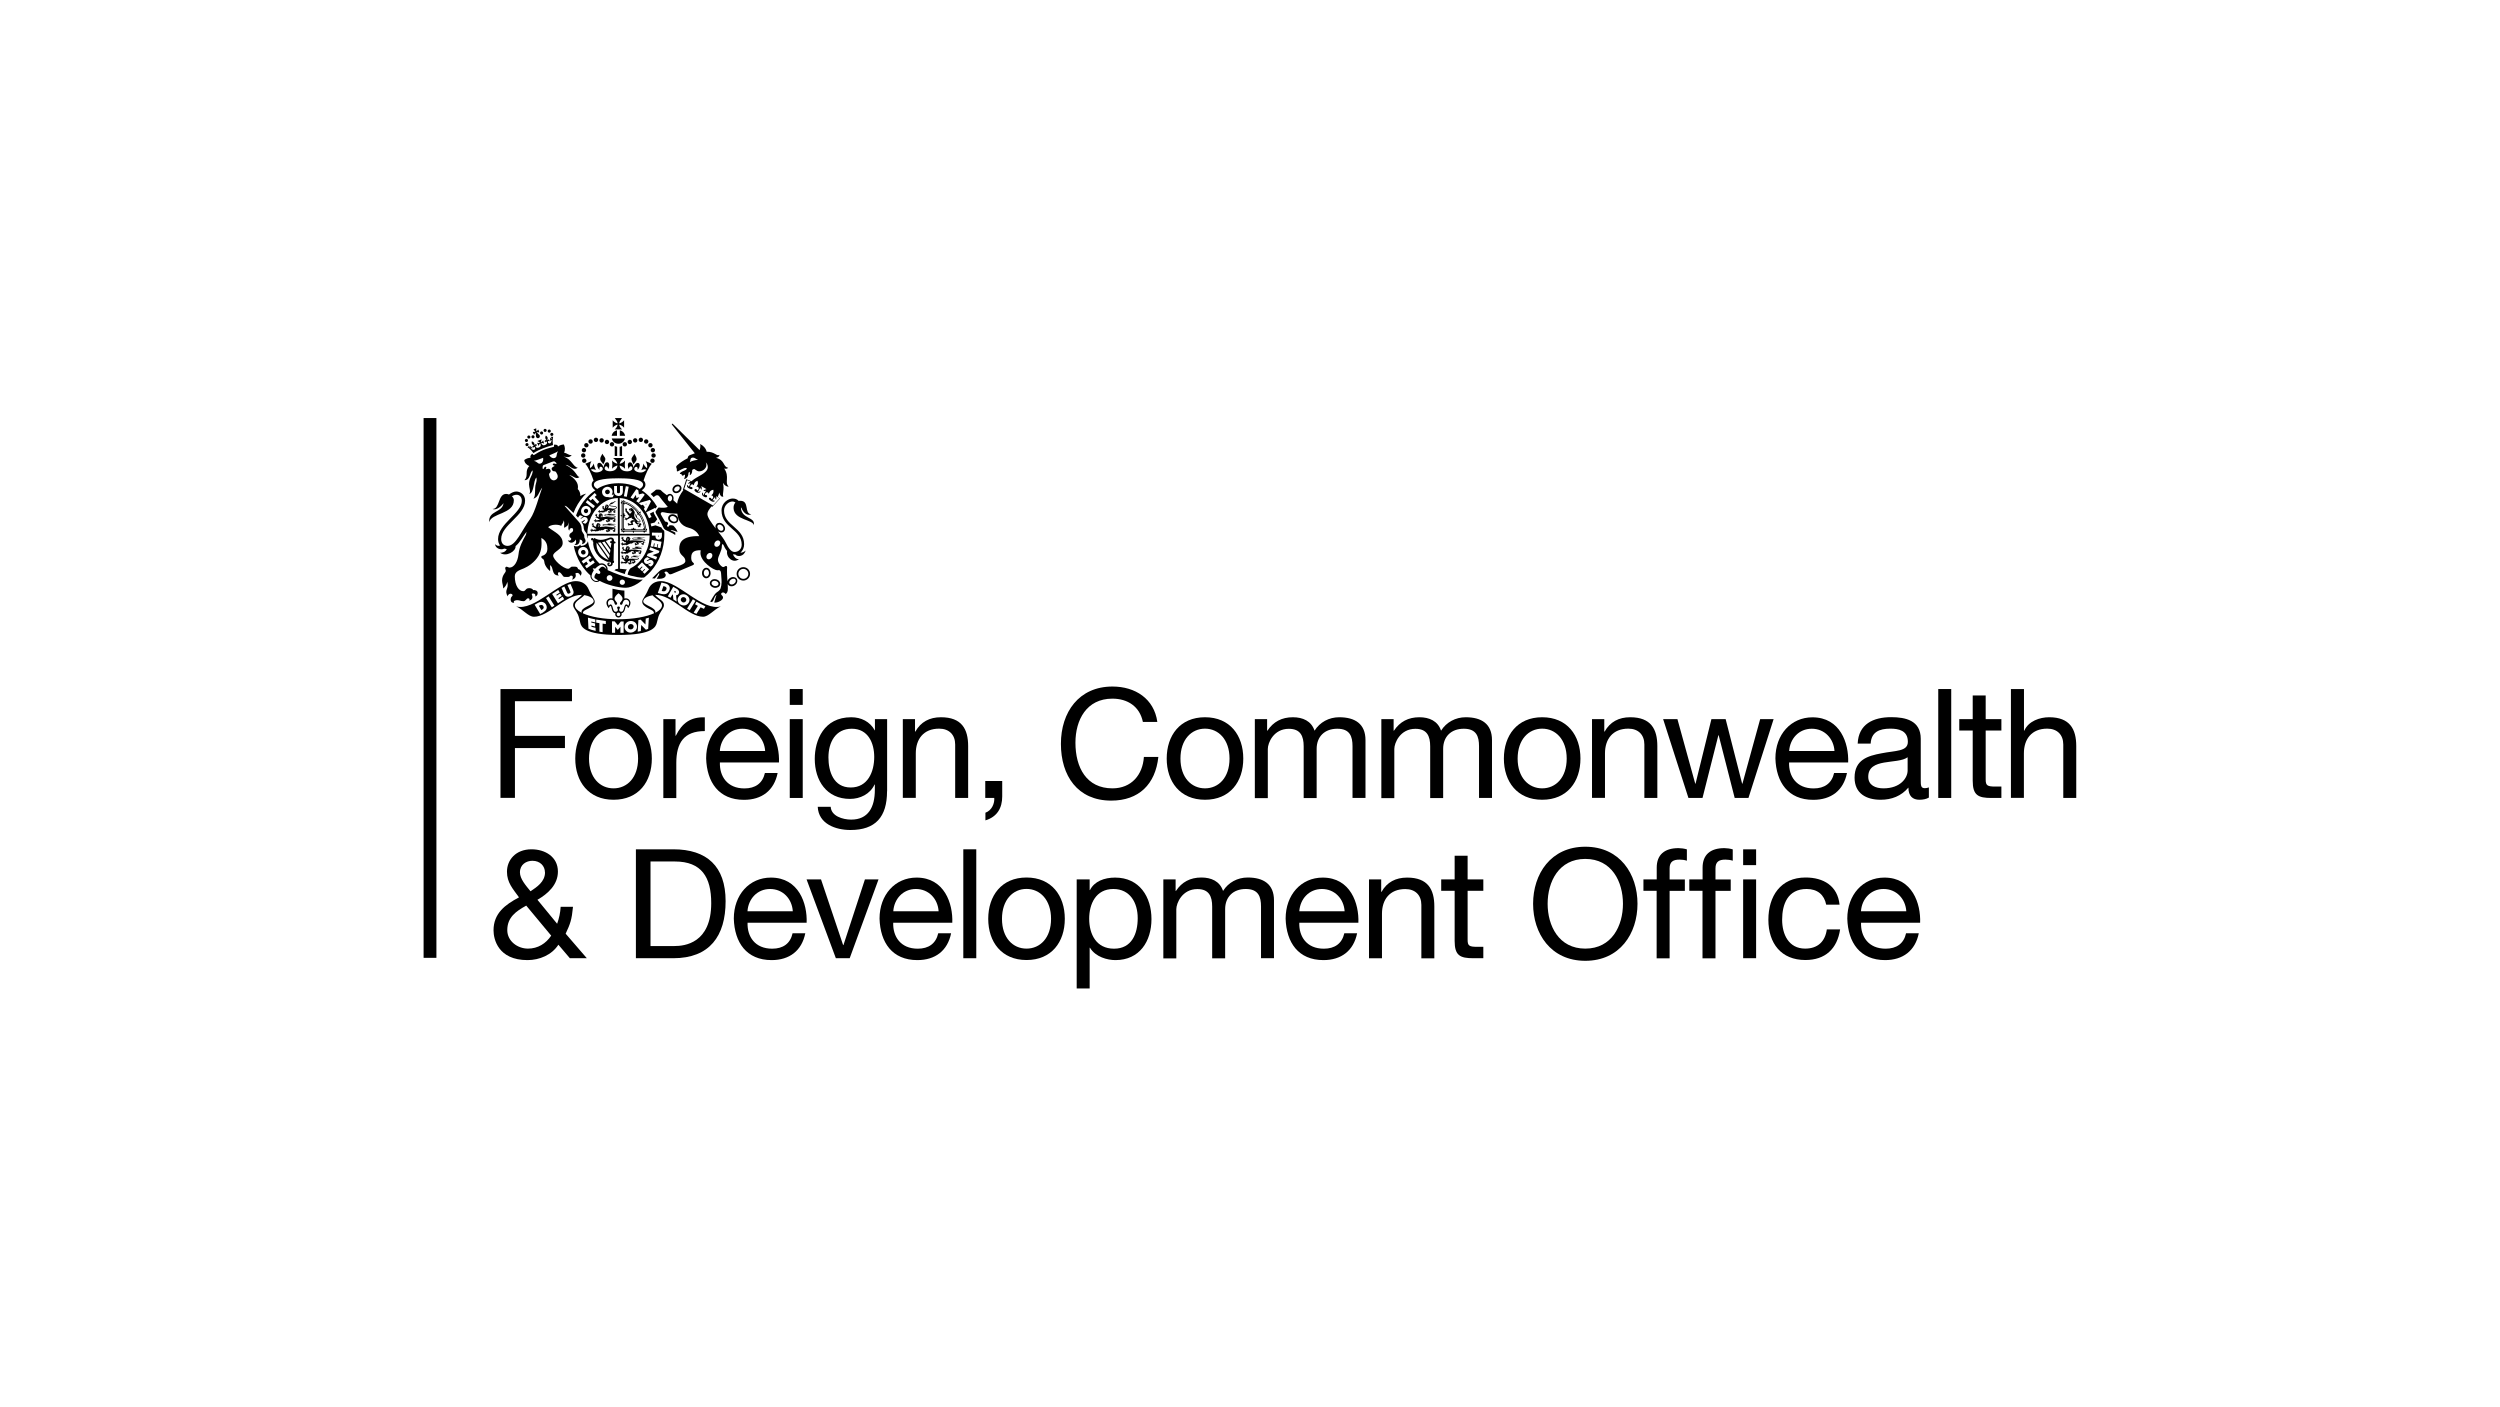 <?xml version="1.0" encoding="UTF-8"?> <svg xmlns="http://www.w3.org/2000/svg" id="Layer_1" viewBox="0 0 319.94 180"><defs><style>.cls-1{fill:#000;stroke-width:0px;}</style></defs><path class="cls-1" d="M54.21,53.5v69.08h1.64V53.5h-1.64Z"></path><path class="cls-1" d="M64.04,88.18h9.16v1.56h-7.3v4.43h6.4v1.56h-6.4v6.38h-1.85v-13.94Z"></path><path class="cls-1" d="M78.52,91.79c3.2,0,4.9,2.32,4.9,5.29s-1.7,5.27-4.9,5.27-4.9-2.32-4.9-5.27,1.7-5.29,4.9-5.29M78.52,100.89c1.74,0,3.14-1.37,3.14-3.81s-1.41-3.83-3.14-3.83-3.14,1.39-3.14,3.83,1.4,3.81,3.14,3.81"></path><path class="cls-1" d="M84.89,92.03h1.56v2.13h.04c.8-1.64,1.91-2.42,3.71-2.36v1.76c-2.67,0-3.65,1.5-3.65,4.08v4.49h-1.66v-10.09Z"></path><path class="cls-1" d="M99.52,98.92c-.45,2.25-2.03,3.44-4.31,3.44-3.22,0-4.75-2.25-4.84-5.31,0-3.05,1.99-5.25,4.75-5.25,3.57,0,4.67,3.34,4.57,5.78h-7.56c-.06,1.76.94,3.32,3.14,3.32,1.39,0,2.32-.65,2.62-1.97h1.64ZM97.92,96.11c-.1-1.58-1.25-2.85-2.91-2.85s-2.79,1.29-2.89,2.85h5.8Z"></path><path class="cls-1" d="M102.73,90.21h-1.66v-2.03h1.66v2.03ZM101.07,92.03h1.66v10.09h-1.66v-10.09Z"></path><path class="cls-1" d="M113.52,101.26c0,3.3-1.48,4.96-4.69,4.96-1.89,0-4.08-.78-4.18-2.97h1.66c.06,1.19,1.54,1.64,2.62,1.64,2.17,0,3.03-1.56,3.03-3.83v-.66h-.04c-.57,1.23-1.85,1.84-3.14,1.84-3.01,0-4.51-2.36-4.51-5.12,0-2.38,1.15-5.33,4.67-5.33,1.27,0,2.4.56,3.01,1.68h.02v-1.44h1.56v9.24ZM111.88,96.87c0-1.78-.78-3.61-2.87-3.61s-2.99,1.74-2.99,3.67c0,1.82.66,3.85,2.85,3.85s3.01-2.01,3.01-3.91"></path><path class="cls-1" d="M115.54,92.03h1.56v1.6h.04c.7-1.25,1.82-1.84,3.28-1.84,2.66,0,3.48,1.52,3.48,3.69v6.64h-1.66v-6.84c0-1.25-.78-2.03-2.05-2.03-2.01,0-2.99,1.35-2.99,3.16v5.7h-1.66v-10.1Z"></path><path class="cls-1" d="M126.09,99.95h2.17v1.97c0,1.48-.64,2.61-2.15,3.07v-.98c.86-.31,1.19-1.25,1.13-1.89h-1.15v-2.17Z"></path><path class="cls-1" d="M146.26,92.38c-.41-1.97-1.95-2.97-3.9-2.97-3.32,0-4.73,2.73-4.73,5.64,0,3.18,1.41,5.84,4.74,5.84,2.42,0,3.87-1.72,4.02-4.02h1.85c-.37,3.5-2.5,5.59-6.03,5.59-4.32,0-6.44-3.2-6.44-7.26s2.3-7.34,6.6-7.34c2.91,0,5.33,1.56,5.74,4.53h-1.85Z"></path><path class="cls-1" d="M154.21,91.79c3.2,0,4.9,2.32,4.9,5.29s-1.7,5.27-4.9,5.27-4.9-2.32-4.9-5.27,1.7-5.29,4.9-5.29M154.21,100.89c1.74,0,3.14-1.37,3.14-3.81s-1.41-3.83-3.14-3.83-3.14,1.39-3.14,3.83,1.41,3.81,3.14,3.81"></path><path class="cls-1" d="M160.6,92.03h1.56v1.48h.04c.76-1.15,1.84-1.72,3.26-1.72,1.25,0,2.36.47,2.77,1.72.68-1.09,1.85-1.72,3.16-1.72,2.01,0,3.36.84,3.36,2.93v7.4h-1.66v-6.62c0-1.25-.33-2.24-1.95-2.24s-2.64,1.01-2.64,2.58v6.29h-1.66v-6.62c0-1.31-.41-2.24-1.9-2.24-1.95,0-2.69,1.8-2.69,2.58v6.29h-1.66v-10.1Z"></path><path class="cls-1" d="M176.79,92.03h1.56v1.48h.04c.76-1.15,1.84-1.72,3.26-1.72,1.25,0,2.36.47,2.77,1.72.68-1.09,1.86-1.72,3.16-1.72,2.01,0,3.36.84,3.36,2.93v7.4h-1.66v-6.62c0-1.25-.33-2.24-1.95-2.24s-2.64,1.01-2.64,2.58v6.29h-1.66v-6.62c0-1.31-.41-2.24-1.89-2.24-1.95,0-2.7,1.8-2.7,2.58v6.29h-1.66v-10.1Z"></path><path class="cls-1" d="M197.36,91.79c3.2,0,4.9,2.32,4.9,5.29s-1.7,5.27-4.9,5.27-4.9-2.32-4.9-5.27,1.7-5.29,4.9-5.29M197.36,100.89c1.74,0,3.14-1.37,3.14-3.81s-1.41-3.83-3.14-3.83-3.14,1.39-3.14,3.83,1.41,3.81,3.14,3.81"></path><path class="cls-1" d="M203.75,92.03h1.56v1.6h.04c.7-1.25,1.82-1.84,3.28-1.84,2.65,0,3.47,1.52,3.47,3.69v6.64h-1.66v-6.84c0-1.25-.78-2.03-2.05-2.03-2.01,0-2.99,1.35-2.99,3.16v5.7h-1.66v-10.1Z"></path><path class="cls-1" d="M223.76,102.12h-1.76l-2.05-8.02h-.04l-2.03,8.02h-1.8l-3.24-10.09h1.83l2.28,8.26h.04l2.03-8.26h1.82l2.11,8.26h.04l2.27-8.26h1.72l-3.22,10.09Z"></path><path class="cls-1" d="M236.37,98.92c-.45,2.25-2.03,3.44-4.32,3.44-3.22,0-4.75-2.25-4.84-5.31,0-3.05,1.99-5.25,4.74-5.25,3.57,0,4.67,3.34,4.57,5.78h-7.56c-.06,1.76.94,3.32,3.14,3.32,1.39,0,2.32-.65,2.62-1.97h1.64ZM234.77,96.11c-.1-1.58-1.25-2.85-2.91-2.85s-2.79,1.29-2.89,2.85h5.8Z"></path><path class="cls-1" d="M246.83,102.08c-.29.17-.7.27-1.19.27-.86,0-1.41-.47-1.41-1.56-.92,1.09-2.15,1.56-3.55,1.56-1.84,0-3.34-.8-3.34-2.83,0-2.29,1.7-2.79,3.42-3.11,1.82-.37,3.4-.21,3.4-1.48,0-1.46-1.21-1.68-2.24-1.68-1.41,0-2.44.43-2.52,1.91h-1.66c.1-2.5,2.01-3.38,4.28-3.38,1.82,0,3.79.41,3.79,2.77v5.19c0,.78,0,1.13.53,1.13.16,0,.33-.04.51-.1v1.29ZM244.13,96.91c-1.29.96-5.04.02-5.04,2.5,0,1.09.94,1.48,1.95,1.48,2.19,0,3.09-1.35,3.09-2.28v-1.7Z"></path><path class="cls-1" d="M248.05,88.18h1.66v13.94h-1.66v-13.94Z"></path><path class="cls-1" d="M254.12,92.03h2.01v1.46h-2.01v6.27c0,.78.22.9,1.25.9h.76v1.46h-1.27c-1.72,0-2.4-.35-2.4-2.21v-6.42h-1.72v-1.46h1.72v-3.03h1.66v3.03Z"></path><path class="cls-1" d="M257.36,88.18h1.66v5.33h.04c.53-1.23,1.99-1.72,3.18-1.72,2.65,0,3.47,1.52,3.47,3.69v6.64h-1.66v-6.84c0-1.25-.78-2.03-2.05-2.03-2.01,0-2.99,1.35-2.99,3.16v5.7h-1.66v-13.94Z"></path><path class="cls-1" d="M71.46,120.9c-.84,1.31-2.42,1.97-3.95,1.97-3.77,0-4.35-2.68-4.35-3.81,0-2.17,1.48-3.28,3.26-4.22-.78-1.09-1.54-1.88-1.54-3.28,0-1.5,1.11-2.87,3.14-2.87,1.74,0,3.38.96,3.38,2.85,0,1.68-1.27,2.83-2.62,3.61l2.52,3.07c.25-.7.41-1.42.45-2.17h1.58c-.16,1.68-.35,2.17-.94,3.44l2.71,3.14h-2.17l-1.48-1.74ZM67.34,115.9c-1.31.72-2.42,1.5-2.42,3.14,0,1.4,1.31,2.36,2.65,2.36,1.27,0,2.29-.65,2.97-1.66l-3.2-3.85ZM69.74,111.64c0-.8-.61-1.48-1.6-1.48-.78,0-1.6.47-1.6,1.48,0,.84.74,1.66,1.35,2.42.8-.53,1.86-1.21,1.86-2.42"></path><path class="cls-1" d="M81.38,108.69h4.78c4.3,0,6.7,2.17,6.7,6.64s-2.05,7.3-6.7,7.3h-4.78v-13.94ZM83.24,121.07h3.09c1.27,0,4.69-.35,4.69-5.49,0-3.32-1.23-5.33-4.65-5.33h-3.12v10.82Z"></path><path class="cls-1" d="M103.06,119.43c-.45,2.24-2.03,3.44-4.31,3.44-3.22,0-4.75-2.25-4.84-5.31,0-3.05,1.99-5.25,4.75-5.25,3.57,0,4.67,3.34,4.57,5.78h-7.56c-.06,1.76.94,3.32,3.15,3.32,1.39,0,2.32-.65,2.61-1.97h1.64ZM101.46,116.62c-.1-1.58-1.25-2.85-2.91-2.85s-2.79,1.29-2.89,2.85h5.8Z"></path><path class="cls-1" d="M108.75,122.63h-1.78l-3.75-10.09h1.85l2.83,8.41h.04l2.75-8.41h1.74l-3.69,10.09Z"></path><path class="cls-1" d="M121.72,119.43c-.45,2.24-2.03,3.44-4.32,3.44-3.22,0-4.75-2.25-4.84-5.31,0-3.05,1.99-5.25,4.74-5.25,3.57,0,4.67,3.34,4.57,5.78h-7.56c-.06,1.76.94,3.32,3.14,3.32,1.39,0,2.32-.65,2.62-1.97h1.64ZM120.12,116.62c-.1-1.58-1.25-2.85-2.91-2.85s-2.79,1.29-2.89,2.85h5.8Z"></path><path class="cls-1" d="M123.28,108.69h1.66v13.94h-1.66v-13.94Z"></path><path class="cls-1" d="M131.37,112.3c3.2,0,4.9,2.32,4.9,5.29s-1.7,5.27-4.9,5.27-4.9-2.32-4.9-5.27,1.7-5.29,4.9-5.29M131.37,121.4c1.74,0,3.14-1.37,3.14-3.81s-1.41-3.83-3.14-3.83-3.14,1.39-3.14,3.83,1.4,3.81,3.14,3.81"></path><path class="cls-1" d="M137.79,112.54h1.66v1.37h.04c.55-1.11,1.82-1.6,3.22-1.6,3.11,0,4.65,2.46,4.65,5.31s-1.52,5.25-4.61,5.25c-1.02,0-2.54-.39-3.26-1.58h-.04v5.21h-1.66v-13.96h0ZM142.48,113.77c-2.25,0-3.09,1.93-3.09,3.81,0,1.97.9,3.83,3.18,3.83s3.03-1.93,3.03-3.91-.98-3.73-3.12-3.73"></path><path class="cls-1" d="M148.89,112.54h1.56v1.48h.04c.76-1.15,1.84-1.72,3.26-1.72,1.25,0,2.36.47,2.77,1.72.68-1.09,1.85-1.72,3.16-1.72,2.01,0,3.36.84,3.36,2.93v7.4h-1.66v-6.62c0-1.25-.33-2.24-1.95-2.24s-2.64,1.02-2.64,2.58v6.29h-1.66v-6.62c0-1.31-.41-2.24-1.89-2.24-1.95,0-2.7,1.8-2.7,2.58v6.29h-1.66v-10.09Z"></path><path class="cls-1" d="M173.68,119.43c-.45,2.24-2.03,3.44-4.31,3.44-3.22,0-4.75-2.25-4.84-5.31,0-3.05,1.99-5.25,4.74-5.25,3.57,0,4.67,3.34,4.57,5.78h-7.56c-.06,1.76.94,3.32,3.14,3.32,1.39,0,2.32-.65,2.62-1.97h1.64ZM172.08,116.62c-.1-1.58-1.25-2.85-2.91-2.85s-2.79,1.29-2.89,2.85h5.8Z"></path><path class="cls-1" d="M175.2,112.54h1.56v1.6h.04c.7-1.25,1.82-1.83,3.28-1.83,2.66,0,3.48,1.52,3.48,3.69v6.64h-1.66v-6.83c0-1.25-.78-2.03-2.05-2.03-2.01,0-2.99,1.35-2.99,3.16v5.7h-1.66v-10.09Z"></path><path class="cls-1" d="M187.82,112.54h2.01v1.46h-2.01v6.27c0,.78.21.9,1.25.9h.76v1.46h-1.27c-1.72,0-2.4-.35-2.4-2.21v-6.42h-1.72v-1.46h1.72v-3.03h1.66v3.03Z"></path><path class="cls-1" d="M202.88,108.36c4.43,0,6.68,3.5,6.68,7.3s-2.25,7.3-6.68,7.3-6.68-3.5-6.68-7.3,2.25-7.3,6.68-7.3M202.88,121.4c3.4,0,4.82-2.93,4.82-5.74s-1.42-5.74-4.82-5.74-4.82,2.93-4.82,5.74,1.42,5.74,4.82,5.74"></path><path class="cls-1" d="M212.02,114h-1.7v-1.46h1.7v-1.5c0-1.64.98-2.5,2.79-2.5.31,0,.76.06,1.07.16v1.45c-.29-.1-.64-.14-.94-.14-.8,0-1.27.25-1.27,1.13v1.41h1.95v1.46h-1.95v8.63h-1.66v-8.63Z"></path><path class="cls-1" d="M217.89,114h-1.7v-1.46h1.7v-1.5c0-1.64.98-2.5,2.79-2.5.31,0,.76.06,1.07.16v1.45c-.29-.1-.65-.14-.94-.14-.8,0-1.27.25-1.27,1.13v1.41h1.95v1.46h-1.95v8.63h-1.66v-8.63ZM223.08,110.72v-2.03h1.66v2.03h-1.66ZM223.08,122.63v-10.09h1.66v10.09h-1.66Z"></path><path class="cls-1" d="M233.71,115.78c-.25-1.27-1.11-2.01-2.5-2.01-2.4,0-3.14,1.91-3.14,3.94,0,1.87.84,3.69,2.95,3.69,1.62,0,2.56-.92,2.77-2.46h1.7c-.37,2.48-1.89,3.92-4.45,3.92-3.09,0-4.73-2.13-4.73-5.15s1.56-5.41,4.76-5.41c2.3,0,4.1,1.07,4.35,3.48h-1.72Z"></path><path class="cls-1" d="M245.56,119.43c-.45,2.24-2.03,3.44-4.31,3.44-3.22,0-4.75-2.25-4.84-5.31,0-3.05,1.99-5.25,4.75-5.25,3.57,0,4.67,3.34,4.57,5.78h-7.56c-.06,1.76.94,3.32,3.15,3.32,1.39,0,2.32-.65,2.61-1.97h1.64ZM243.96,116.62c-.1-1.58-1.25-2.85-2.91-2.85s-2.79,1.29-2.89,2.85h5.8Z"></path><path class="cls-1" d="M63.17,66.52s0,0,0,0c0,0,0,0,0,0"></path><path class="cls-1" d="M82.69,67.63c-.1-.71-.36-1.39-.77-1.97.05-.04.1-.1.11-.18-.09-.01-.16.01-.21.06-.03-.04-.05-.07-.08-.11-.5-.63-1.13-1.07-1.81-1.26,0-.11-.11-.16-.16-.14-.03.01-.06.04-.07.08-.01,0-.02,0-.03,0-.04-.04-.09-.06-.16-.07,0,.08.02.14.05.18h0s-.08.04-.1.07c-.03.05,0,.15.1.18v1.45c-.06,0-.12.03-.17.08.06.05.12.08.17.08v1.57c-.09.02-.13.12-.1.17.02.04.05.06.1.07v.03s-.04.09-.04.15c.06,0,.1-.02.14-.04h.04c0,.05.03.08.06.1.05.03.14,0,.17-.1h1.05c0,.06.02.12.08.18.05-.06.08-.12.08-.18h1.19c.02.1.12.14.18.11.04-.02.06-.05.06-.11h.02s.09.04.16.04c0-.06-.02-.1-.04-.14,0-.01,0-.03,0-.04.06,0,.09-.03.1-.07.02-.06-.02-.16-.13-.17M81.68,65.47c.54.69.88,1.55.95,2.43h-2.95v-3.72c.75.15,1.46.6,2.01,1.29"></path><path class="cls-1" d="M82.55,67.79c-.09-.83-.41-1.64-.92-2.28-.25-.32-.54-.58-.85-.8-.31-.21-.65-.36-.99-.44h-.06s0,3.57,0,3.57h2.83v-.05ZM81.51,65.52s-.03.07-.02.09c.01.04.05.08.12.08-.05.04-.08.09-.09.17.08.01.14,0,.19-.04-.02.07,0,.11.05.14.02.01.05.02.08.01.3.5.51,1.07.6,1.65-.03-.02-.08-.03-.13-.03,0,.07.02.11.05.16h-1c0-.05-.03-.09-.07-.11-.04-.02-.09,0-.14.05,0-.06-.02-.12-.08-.18-.05.06-.08.12-.08.18-.05-.06-.1-.07-.14-.05-.04.01-.07.05-.07.11h-.85s.04-.09.05-.15c-.06,0-.12.02-.16.05v-1.38c.06,0,.11-.03.12-.07.01-.04,0-.09-.05-.14.06,0,.12-.03.18-.08-.06-.05-.12-.08-.18-.08.06-.05.06-.1.05-.14-.01-.04-.06-.07-.12-.07v-1.17s.08.04.13.05c0-.06,0-.11-.03-.15.59.18,1.14.57,1.58,1.11"></path><path class="cls-1" d="M81.99,67.22h0c.05-.03.1-.07.12-.11-.06.02-.11,0-.12-.01.04-.02.1,0,.05-.08-.05-.08-.09-.08-.14-.03-.05.05-.39-.01-.39-.27,0,0,0,0,0,0,.02.04.07.07.11.09.16.1.33.04.34-.1.01-.14-.12-.21-.27-.33-.06-.05-.11-.1-.15-.14-.05-.1,0-.19-.13-.37,0-.04-.02-.1-.04-.16-.07.12-.1.35.08.54.14.15.44.3.43.44,0,.03-.03.07-.09.07-.07,0-.14-.05-.2-.1-.01,0-.02-.02-.03-.03h0c-.12-.12-.24-.29-.31-.39-.14-.18-.08-.35-.05-.5.1-.14-.06-.42-.15-.48,0,0,.02-.07,0-.15-.02.02-.06.01-.09.01-.03-.05-.04-.06-.07-.07-.06-.01-.06-.04-.07-.07-.03.03-.05.06-.08.07-.05,0-.07,0-.09.02-.03.03-.05.04-.11.04-.05,0-.05.03-.05.07,0,.03,0,.07.04.08,0,0,0,0,.02,0l.05.05.03-.06s0,0,0,0c.02-.02.1-.03.11.03.01.04.02.05-.03.05-.05,0-.08,0-.12,0-.03,0-.03.04-.03.07,0,.03.04.05.11.03.07-.02.19-.03.19.03,0,.15-.18.14-.22.32-.04-.03-.08-.06-.1-.1-.03-.05-.07-.1-.13-.16-.03-.04-.08-.08-.13-.11-.06-.04-.06-.07-.06-.13,0-.05.03-.1.02-.15,0,0,0-.03-.01-.05,0-.03-.06-.06-.08-.05.01.01.03.02.03.05-.01.01-.02.03-.02.03-.01.02-.02.04,0,.05,0,0,0,0,0,0,0,0,0,.02,0,.03s0,0,0,0c-.01-.04-.03-.09-.07-.09,0,0-.02,0-.03,0,0,0,0,0,0,0,0-.04-.04-.07-.09-.02,0,0,.03,0,.04.02,0,.01,0,.04,0,.04,0,.04.03.06.07.06,0,0,.01,0,.01,0,0,0,0,.01,0,.02,0,.01,0,0,0,0-.07-.03-.1,0-.1.03,0,0,0,.02,0,.03-.02.02-.03.05.02.08,0-.01,0-.04.01-.04,0,0,0,0,.01,0,0,0,.01.02.02.02,0,0,.02,0,.04-.01,0,0,.01,0,.02,0,0,0,.01,0,.02.01,0,0,0,0,0,.01-.05.04-.04.09.02.1-.03.05-.11.03-.11-.05-.06.09.04.17.12.13,0,.04,0,.1.01.1,0,0,0-.02.02-.02,0,0,0,0,0,0,0,.02,0,.05.04.06,0-.01,0-.03,0-.03.02.02.03.05.04.07.04.07.12.25.3.33-.09.05-.16.14-.22.21-.05.05-.12.1-.17.07-.02-.01-.02-.03-.05-.05-.02-.02-.04-.02-.06-.02,0,0-.02,0-.03.01-.03-.01-.08,0-.09.03.02,0,.04-.01.06,0,0,.01,0,.03,0,.03,0,.02.01.05.11.04,0,0,.02,0,.01,0-.01.01-.03.02-.05.02-.04-.01-.06-.04-.09,0,0,0-.01.01-.02.02,0,0,0,0-.01,0-.04.01-.07.08-.03.11,0-.01,0-.04.03-.06,0,0,.02.02.02.02.03.04.06.07.12-.03,0-.01.01,0,0,0,0,.04-.05.1,0,.11,0,0,.02,0,.03,0,0,0,0,0,0,.01.01.05.08.06.11.05-.02,0-.05-.02-.06-.06.01,0,.02,0,.03,0,.03-.03,0-.08,0-.1,0,0,.01,0,.01,0,.01.02.04.06.09.03.03-.01.04-.04.04-.06.06-.02.12-.04.16-.03,0-.03.03-.08.1-.1.07-.02.1,0,.12.02,0-.03.03-.08.07-.12,0,.27.35.26.44.42-.11-.04-.23-.07-.3-.05-.09.02-.24.1-.26.2-.02.08.07.23.16.29-.11.02-.14-.02-.24.01,0,0,0,0,0,0-.08,0-.09-.14-.19-.1,0,0-.02.02-.03.02-.04,0-.09.04-.08.08.01-.01.03-.03.06-.03,0,0,0,.02,0,.02,0,.02,0,.03.04.03.02,0,.02,0,.04,0,0,0,.01,0,.01.01,0,.04-.12-.02-.1.08,0,0,.01.02.02.03,0,.03.02.06.08.05-.01,0-.03-.02-.03-.04,0,0,.02,0,.02,0,0,0,.01,0,.01-.02,0,0,0,0,0,0,0,0,0,0,0,0,0,0,0,.01,0,.02,0,0,0,.03.01.03,0,.04.05.08.1.04-.02,0-.05,0-.05-.03,0,0,.02,0,.02-.01,0,0,.01-.02.01-.04,0-.01,0-.01,0-.01,0,0,.02,0,.03,0,.01,0,.02,0,.02,0,.01.02.04.04.08.03.02,0,.03-.02.03-.03.01,0,.03.02.04.03-.01-.04.02-.07.1-.01l.06-.04s.08.03.11,0c.05-.05.02-.05.02-.09-.04-.08-.05-.07-.07-.15-.03-.13.16-.21.26-.19.02.09.14.31.34.38.12.04.18-.09.21-.07,0,0,.02.01.02.03,0,.07,0,.12-.01.15-.01.03-.08,0-.12,0-.03,0-.05.02-.05.02-.04,0-.08.04-.08.08.01-.01.04-.03.07-.04,0,0,0,.02,0,.02,0,.05.07.07.1.03,0,0,.02,0,.01,0-.03.02-.09.07-.04.09,0,0,.02,0,.03.01,0,.03.02.07.05.07-.01-.02-.01-.03,0-.06.01,0,.02,0,.03,0,.03,0,.02-.06.05-.09,0,0,0,0,0,0-.01.04-.02.08.02.09,0,0,.01,0,.03,0,.01.03.05.05.09.03-.01,0-.04-.02-.04-.03,0-.01.02-.03.03-.03.02-.08-.05-.08-.05-.11,0-.04.08-.01.08-.09,0,0,0,0,0-.01.04-.02.08-.05.08-.08-.04,0-.09-.01-.1-.02"></path><path class="cls-1" d="M78.65,69.28h-.07s0-.07,0-.07c.01-.25-.14-.43-.4-.43-.24,0-.69.31-1.34.31-.27,0-.6-.13-.8-.25l-.08.19s0-.01,0-.02c0-.09-.07-.16-.16-.16s-.16.07-.16.16.07.16.16.16c.05,0,.1-.02.12-.06l-.08.19s.05.02.08.03c-.09.97.6,2.2,1.87,2.58.19-.05.4-.02.4.19,0,.13-.07.18-.18.18-.07,0-.12-.04-.12-.09,0-.09.15-.03.17-.09.02-.08-.03-.11-.12-.11s-.22.06-.22.21c0,.17.14.28.29.28s.44-.08.4-.42c.07,0,.14,0,.16-.08l.02-.2h-.07s.05-2.23.05-2.23h.05c.08.01.15-.03.16-.11,0-.09-.07-.13-.13-.14M76.35,69.45l1.54,2.22c-.82-.3-1.65-1.06-1.54-2.22M77.94,71.46l-1.41-2.02s.09,0,.13,0c.07,0,.14,0,.22-.02l1.13,1.62c-.03.16-.05.3-.07.41M77.05,69.4c.11-.03.22-.06.32-.09l.75,1.07c-.02.15-.05.3-.07.45l-.99-1.42ZM78.28,69.25h-.05c-.07-.01-.15.02-.16.11,0,.09.06.14.14.14h.04s-.1.64-.1.64l-.63-.9c.29-.12.53-.24.66-.24.1,0,.12.05.1.25"></path><path class="cls-1" d="M78.46,65.17c.31,0,.47-.1.47-.2,0-.35-.86-.13-.86-.34,0-.03.02-.06.06-.09,0,0,0,0,0,0,.43-.03.45-.34.76-.4-.37-.05-.43.24-.58.25.09-.04.12-.14.11-.18-.08.1-.24.11-.34.23-.01.02-.02.04-.02.06-.06.04-.09.08-.09.12,0,.33.87.1.87.34,0,.08-.15.14-.39.14-.18,0-.31-.13-.64-.04,0-.06.11-.16.07-.21.03-.02.05-.04.06-.07-.02-.02-.04-.02-.06-.03,0-.02,0-.03-.02-.05,0,0-.01-.04-.02-.05-.01,0-.04-.03-.08-.05-.04-.02-.06-.02-.08-.02-.01,0-.04,0-.05,0-.02,0-.04,0-.04.02-.02-.01-.04-.03-.06-.03-.01.03-.02.05,0,.09-.03,0-.07.08-.09.07,0,.02.02.03.03.03-.02.05-.04.1-.07.11,0,.02.02.02.02.03-.03.07-.04.16-.05.2h0s-.04-.04-.07-.05c-.05-.03-.05-.05-.04-.1,0-.04.04-.08.04-.12,0,0,0-.03,0-.04,0-.03-.04-.05-.07-.05.01.01.02.02.02.05,0,0-.02.02-.02.02-.01.01-.02.03,0,.04,0,0,0,0,0,0,0,0,0,.01,0,.02,0,0,0,0,0,0,0-.03-.02-.08-.05-.08,0,0-.02,0-.02,0,0,0,0,0,0,0,0-.03-.03-.06-.08-.02,0,0,.03,0,.03.01,0,.01-.01.03-.01.03,0,.03.02.05.05.05,0,0,.01,0,.01,0,0,0,0,0,0,.01,0,0,0,0,0,0-.06-.02-.09,0-.1.02,0,0,0,.02,0,.02-.02.01-.03.04,0,.07,0-.01,0-.03.02-.04,0,0,0,0,0,0,0,0,.02.01.02.02,0,0,.02,0,.04-.01,0,0,0,0,.01,0,0,0,.01,0,.02.01,0,0,0,0,0,.01-.05.04-.05.07,0,.08,0,0,0,0,0,.01-.02.07-.12.06-.1-.01-.07.08.02.14.1.1,0,0,0,0,0,0,0,.01,0,.02.02.03,0,0,0-.02.02-.01,0,0,0,0,0,0,0,.02,0,.04.03.05,0-.01,0-.03.01-.03.01,0,.03.06.08.11-.07.03-.18.06-.19.06-.02,0-.12-.01-.15,0-.05.03-.17.07-.21.02-.01-.02,0-.03-.02-.06-.01-.02-.03-.03-.04-.03,0,0-.02,0-.03,0-.02-.02-.07-.03-.08-.01.02,0,.03,0,.05.03,0,0-.01.02-.01.03-.01.01,0,.04.07.07,0,0,.01,0,0,.01-.01,0-.03,0-.04,0-.03-.02-.03-.06-.07-.03,0,0-.01,0-.02.01,0,0,0,0-.01,0-.03,0-.09.04-.06.08,0,0,.02-.03.04-.03,0,.01,0,.02,0,.02,0,.04.02.07.11.02,0,0,0,0,0,0-.02.03-.07.07-.03.09,0,0,.01,0,.02.01,0,0,0,0,0,0,0,.05.04.08.07.08-.01-.01-.03-.03-.02-.07,0,0,.02,0,.02,0,.04-.01.02-.06.04-.08,0,0,.01,0,.01,0,0,.02.01.06.06.06.04,0,.06-.04.06-.07,0,0,0,0,0,0,.02,0,.03.03.02.05.01,0,.03-.02.03-.03,0,.02.01.05-.02.08.02,0,.06-.03.07-.08,0,0,.01.02.02.02,0,0,0,0,0,0,.02,0,.05.01.09,0,0,0,0,0,0,0,0,.02,0,.04,0,.05,0,0,.01-.02.02-.02.01,0,0,.04.03.07.01-.11.07-.07.15-.11,0,0,0,0,0,0,0,.01-.02.03-.03.04.03,0,.09-.03.09-.07,0,0,.02-.03.05-.04.02,0,.07,0,.08-.04,0,.01.02.05,0,.06.08,0,.16-.08.19-.09.16-.03-.1-.15.23-.13.02,0,.08-.01.1-.03-.03.05-.03.15.02.16.02,0,.07.02.09.04,0,0,0,0,0,0-.03,0-.06.01-.07.02-.08.05-.08-.12-.16-.09,0,0-.02.01-.02.02-.03,0-.08.04-.07.07.01,0,.03-.03.05-.03,0,0,0,.02,0,.02,0,.01,0,.03.03.03.02,0,.02,0,.03,0,0,0,0,0,0,0,0,.03-.1-.02-.08.07,0,0,0,.02.01.03,0,.03.02.05.06.04,0,0-.02-.02-.02-.03,0,0,.02,0,.02,0,0,0,0,0,.01-.01,0,0,0,0,0,0,0,0,0,0,0,0,0,0,0,0,0,.02,0,0,0,.02,0,.03,0,.03.04.06.09.03-.01,0-.04,0-.04-.02,0,0,.02,0,.02,0,0,0,0-.02,0-.03,0,0,0,0,0,0,0,0,.02,0,.02,0,.01,0,.01,0,.02,0,0,.02.03.04.07.03.06-.02,0-.07.05-.08,0,0,.02,0,.03,0,.04.01.11.01.12-.01.01-.02,0-.1-.04-.13-.03-.01,0-.05-.02-.09.05.02.1.04.17.04.12,0,0-.02.06-.05.06-.04.13-.02.14-.02.02,0,.03,0,.02.03-.01.06,0,.07,0,.09-.01.03-.06,0-.1,0-.02,0-.04.01-.04.02-.03,0-.06.03-.06.07.01,0,.03-.03.05-.03,0,0,0,.01,0,.01,0,.04.05.06.08.03,0,0,.01,0,0,0-.02.02-.07.06-.03.08,0,0,.01,0,.02.01,0,.03.02.05.04.06,0-.01,0-.02,0-.05,0,0,.02,0,.02,0,.02,0,.01-.05.04-.07,0,0,0,0,0,0-.01.03-.02.07.01.08,0,0,.01,0,.02,0,0,.02.04.04.07.02,0,0-.03-.01-.03-.03,0,0,.02-.02.02-.03.02-.07-.04-.07-.04-.09,0-.03.06-.01.06-.08,0-.01,0-.03-.03-.04,0,0,0,0,0,0h0s.04,0,.05-.02c-.05,0-.03-.04-.04-.06,0,0,0,0,0-.01.02-.01.03-.03.02-.07-.02.02-.07.05-.07,0,0,0,0-.03-.05-.03-.08,0-.12-.03-.27-.05,0,0-.02,0,0-.01M77.67,64.73s-.04.04-.07.02,0-.03-.02-.07c.02.02.07.05.09.05M77.73,64.89s0-.03-.02-.03c-.01,0-.01.01,0,.03-.02,0-.04-.02-.05,0-.01.02,0,.03,0,.04,0,0,0,.02,0,.04,0,.02-.03.05-.06.03-.03-.02-.03-.05-.02-.07,0-.02.02-.03.03-.03.02,0,.03,0,.03-.02,0-.02-.01-.03-.03-.04.02,0,.03-.01.02-.02-.01-.01-.03,0-.04,0,0,0,.01-.02.02-.02,0,0,.02,0,.02,0l.08.04s.02.01.02.02c0,0,0,.02,0,.03M77.77,64.83s-.04-.04-.04-.07c.01,0,.07.03.1.04-.05,0-.04.03-.07.03"></path><path class="cls-1" d="M76.58,66.21s-.07-.08-.13-.11c-.06-.03-.06-.06-.05-.12,0-.05.03-.1.03-.15,0,0,0-.03-.01-.04,0-.03-.05-.06-.07-.05.01.01.03.02.03.05-.01.01-.02.02-.02.03-.01.02-.02.03,0,.05,0,0,0,0,0,.01,0,0,0,.01,0,.02,0,0,0,0,0,0,0-.04-.02-.09-.06-.09,0,0-.02,0-.02,0,0,0,0,0,0,0,0-.04-.04-.07-.08-.02,0,0,.03,0,.03.02,0,.01-.01.04-.01.04,0,.04.02.05.06.05,0,0,.01,0,.01,0,0,0,0,0,0,.02,0,0,0,0,0,0-.07-.03-.09,0-.1.03,0,0,0,.02,0,.03-.02.02-.03.05.01.08,0-.01,0-.04.02-.04,0,0,0,0,0,0,0,0,.02.01.02.02,0,0,.02,0,.04-.01,0,0,.01,0,.02,0,0,0,.01,0,.02.01,0,0,0,0,0,.01-.05.04-.04.09.02.1,0,0,0,0,0,.01,0,.08-.12.07-.11-.02-.06.09.04.16.12.12,0,0,0,0,.01,0,0,.01.01.03.02.03,0,0,0-.02.02-.02,0,0,0,0,0,0,0,.02,0,.05.04.05,0-.01,0-.03.01-.03.02,0,.05.06.12.1.06.02.09.08.13.04,0,.06.05.12.03.12-.02,0-.17-.01-.2,0-.05.03-.19.08-.23.02-.01-.02,0-.04-.03-.07-.01-.02-.03-.04-.04-.04,0,0-.02,0-.03,0-.02-.02-.07-.03-.09,0,.02,0,.04,0,.05.03,0,0-.01.02-.01.03-.01.02,0,.05.08.08,0,0,.01,0,0,.01-.01,0-.03,0-.05,0-.03-.03-.04-.06-.08-.04,0,0-.01,0-.03.01,0,0,0,0-.01,0-.04,0-.09.04-.07.09,0-.01.02-.03.05-.04,0,.01,0,.02,0,.03.01.04.03.08.12.02,0,0,0,0,0,0-.02.04-.08.07-.03.1,0,0,.01,0,.02.02,0,0,0,0,0,0,0,.05.05.09.07.08-.01-.01-.03-.04-.03-.08,0,0,.02,0,.02,0,.04-.02.02-.07.05-.08,0,0,.01,0,.01,0,0,.02.01.07.06.06.05,0,.07-.04.07-.07,0,0,0,0,0,0,.02.01.03.03.02.05,0,0,.03-.02.04-.04,0,.02.01.05-.02.09.02,0,.07-.03.08-.09,0,0,.02.02.02.03,0,0,0,0,0,0,.02,0,.05.01.1,0,0,0,0,0,0,0,0,.02,0,.04,0,.05,0,0,.01-.03.02-.03.01,0,0,.05.03.08.01-.13.08-.08.16-.13.01,0,.01,0,0,0,0,.01-.01.03-.03.04.09.02.23-.11.25-.17.04,0,.07-.01.09,0,.26.02.08-.23.49-.16.03,0,.08-.02.1-.04-.03.05-.03.16.03.18.02,0,.08.02.1.04,0,0,0,0,0,0-.03,0-.07.01-.08.02-.09.06-.09-.13-.18-.1,0,0-.02.01-.03.02-.04,0-.09.04-.08.08.01-.01.03-.03.06-.03,0,0,0,.02,0,.02,0,.01,0,.03.04.03.02,0,.02,0,.04,0,0,0,.01,0,.01.01,0,.03-.11-.02-.09.07,0,0,.01.02.02.03,0,.03.02.06.07.04,0,0-.03-.02-.02-.03,0,0,.02,0,.02,0,0,0,.01,0,.01-.02,0,0,0,0,0,0,0,0,0,0,0,0,0,0,0,.01,0,.02,0,0,0,.03,0,.03,0,.04.05.07.1.04-.01,0-.05-.01-.05-.03.01,0,.02,0,.02,0,0,0,.01-.02.01-.04,0,0,0,0,0,0,0,0,.02,0,.02,0,.01,0,.02,0,.02,0,.01.02.04.04.07.03.06-.02,0-.07.06-.08,0,0,.02,0,.04,0,.05.01.12.01.13-.01.02-.03,0-.11-.05-.14-.03-.02,0-.05-.03-.1.06.02.11.04.18.04.13,0,.17-.02.23-.05.07-.04.14-.02.16-.02.02,0,.03,0,.03.03-.01.07,0,.08,0,.11-.01.03-.07,0-.11,0-.02,0-.04.01-.04.02-.03,0-.07.04-.07.08.01,0,.04-.03.06-.03,0,0,0,.01,0,.02,0,.05.06.06.09.03,0,0,.02,0,0,0-.03.02-.08.07-.03.08,0,0,.01,0,.02.01,0,.03.02.06.04.06,0-.02-.01-.03,0-.06h.02s.01-.06.05-.07c0,0,0,0,0,0,0,.03-.02.08.01.08,0,0,.02,0,.03,0,0,.02.04.04.08.02,0,0-.03-.02-.04-.03,0,0,.02-.03.02-.03.02-.07-.04-.07-.04-.1,0-.04.07-.01.07-.09,0-.01,0-.03-.03-.04,0,0,0,0,0,0h0s.04,0,.05-.02c-.05,0-.04-.04-.04-.07,0,0,0,0,0-.01.02-.01.03-.03.02-.08-.02.02-.08.05-.08,0,0,0,0-.04-.06-.03-.09,0-.15-.01-.32-.03.19,0,.47-.05.47-.16,0-.09-.1-.15-.39-.15s-.95.11-.95-.05c0-.08.13-.08.28-.07.01.01.03.03.06.03.38.11.82-.09,1.04-.02-.27-.2-.49,0-.77-.05.17,0,.22-.05.23-.09-.13.09-.38-.04-.53.05-.01,0-.02.01-.02.02-.21,0-.37,0-.37.13,0,.29.78.12,1.02.12s.3.02.3.07c0,.07-.24.09-.38.09-.21,0-.85-.11-1.24-.03.03-.06.1-.15.06-.19.04-.02.06-.04.06-.07-.02-.02-.05-.03-.07-.03.01-.02,0-.04-.02-.05,0,0-.01-.04-.02-.05-.01-.01-.04-.04-.08-.06-.04-.02-.07-.02-.09-.03-.01,0-.05,0-.05,0-.02,0-.05,0-.05.02-.02-.02-.04-.02-.07-.03-.02.03-.02.06-.01.1-.04,0-.07.09-.1.08.01.03.02.03.03.04-.03.05-.04.11-.07.11.02.03.04.04.05.04,0,.04,0,.08,0,.11l-.06-.02-.05-.02ZM77.04,65.94s.08.04.11.05c-.05.01-.04.03-.07.03-.03,0-.05-.04-.04-.07M76.97,65.91s-.05.05-.07.02c-.02-.02,0-.03-.03-.08.03.02.08.05.1.06M76.86,66.14s.02-.04.03-.04c.02,0,.03,0,.04-.02,0-.02-.01-.03-.03-.05.02,0,.03-.02.02-.02-.01-.01-.03,0-.04,0,0,0,.01-.02.02-.02,0,0,.02,0,.03,0l.09.04s.02.01.02.02c0,0,0,.03,0,.03,0,0,0-.03-.02-.03-.01,0-.01.01,0,.03-.02,0-.04-.02-.05,0-.01.02,0,.03,0,.05,0,0,0,.03,0,.05,0,.02-.03.05-.07.03-.03-.02-.03-.05-.02-.07M77.1,66.65s0,0,0,0c0,0,0,0,0,0"></path><path class="cls-1" d="M76.77,67.9s.03,0,.05,0c0,0,0,.02,0,.02.09,0,.08-.08.11-.07.48.06.2-.2.76-.15.03,0,.04-.01.06-.03-.03.05-.03.14.03.15.03,0,.08.02.1.04,0,0,0,0,0,0-.03,0-.07.01-.08.02-.09.06-.09-.13-.18-.09,0,0-.02.01-.03.02-.04,0-.08.05-.08.08.01-.01.03-.03.06-.03v.02s0,.03.03.03c.02,0,.02-.01.04-.01,0,0,.01,0,.01.01,0,.04-.11-.02-.09.08,0,0,.01.02.02.03,0,.03.02.06.07.04,0,0-.03-.02-.02-.03,0,0,.02,0,.02,0,0,0,.01,0,.01-.02,0,0,0,0,0,0,0,0,0,0,0,.01,0,0,0,.01,0,.02,0,0,0,.03,0,.03,0,.04.05.07.1.04-.01,0-.05,0-.05-.03,0,0,.02,0,.02,0,0,0,.01-.02.01-.03,0,0,0,0,0,0,0,0,.02,0,.03,0,.01,0,.01,0,.02,0,.01.02.04.04.07.03.06-.02,0-.08.06-.09,0,0,.02,0,.04,0,.05.01.12,0,.13-.01.01-.02,0-.11-.05-.14-.03-.01,0-.05-.03-.1.05.02.11.05.18.05.13,0,.17-.02.23-.06.07-.04.14-.02.16-.02.02,0,.03.01.02.03-.01.07,0,.08,0,.11-.01.03-.07,0-.11,0-.02,0-.04.01-.04.02-.03,0-.07.04-.07.08.01,0,.03-.03.06-.03,0,0,0,.01,0,.02,0,.05.06.06.09.03,0,0,.02,0,.01,0-.03.02-.08.07-.04.08,0,0,.01,0,.03.01,0,.03.02.06.04.06,0-.02-.01-.03,0-.06.01,0,.02,0,.02,0,.03,0,.01-.06.05-.08,0,0,0,0,0,0-.01.03-.02.08.01.09,0,0,.01,0,.02,0,0,.02.04.04.08.02-.01,0-.03-.02-.04-.03,0-.01.02-.03.02-.03.02-.07-.04-.07-.04-.1,0-.03.07-.01.07-.09,0-.01,0-.03-.03-.04,0,0,0,0,0,0h0s.04,0,.05-.02c-.05,0-.04-.04-.04-.07,0,0,0,0,0-.01.02-.01.03-.04.02-.08-.02.03-.07.05-.08,0,0,0,0-.04-.06-.03-.09,0-.15,0-.32-.02.17-.01.47-.05.47-.16,0-.09-.1-.15-.39-.15s-1.19.11-1.19-.06c0-.1.3-.06.53-.06,0,.02.03.03.07.04.37.1.77-.15,1.04-.06-.21-.19-.49.02-.77-.04.17,0,.34-.03.35-.08-.13.08-.49-.06-.65.04,0,0-.02.01-.03.02-.28,0-.61-.04-.61.13,0,.29,1.02.12,1.26.12s.3.02.3.07c0,.07-.24.09-.38.09-.23,0-1.18-.13-1.56-.01.02-.07.11-.16.07-.21.03-.02.06-.04.06-.08-.02-.02-.05-.03-.07-.03,0-.02,0-.04-.02-.05,0,0-.01-.04-.02-.05-.02-.01-.04-.04-.09-.06-.04-.02-.07-.02-.09-.02-.01,0-.05,0-.05,0-.02,0-.05,0-.05.02-.02-.02-.04-.03-.07-.03-.02.03-.02.06,0,.1-.03,0-.07.09-.1.08.01.02.02.04.03.04-.03.05-.04.11-.07.11.01.02.02.03.03.04,0,.03,0,.06,0,.09h-.03s-.04-.01-.05-.01c-.01,0-.03,0-.05,0-.05,0-.08-.08-.16-.12-.06-.03-.06-.06-.06-.12,0-.05.02-.1.02-.14,0,0-.01-.03-.01-.04-.01-.03-.05-.06-.08-.05.01.01.03.02.03.05-.01.01-.02.02-.02.03-.01.01-.01.03,0,.05,0,0,0,0,0,.01,0,0,0,.01,0,.02,0,.01,0,0,0,0-.01-.04-.03-.09-.06-.09,0,0-.02,0-.02,0,0,0,0,0,0,0,0-.04-.04-.07-.08-.02,0,0,.03,0,.03.02,0,.01,0,.03,0,.04,0,.04.02.05.07.05,0,0,.01,0,.01,0,0,0,0,.01,0,.02,0,0,0,0,0,0-.07-.03-.1,0-.1.03,0,0,0,.02,0,.02-.02.02-.03.05.01.08,0-.01,0-.04.01-.04,0,0,0,0,0,0,0,0,.02.02.02.02,0,0,.02,0,.04-.01,0,0,0,0,.02,0,0,0,.01,0,.02.01,0,0,0,0,0,.01-.05.04-.04.09.02.09,0,0,0,0,0,.01,0,.08-.11.07-.11-.01-.06.09.05.16.13.12,0,0,0,0,0,0,0,.02.01.03.03.03,0,0,0-.02.02-.02,0,0,0,0,0,0,0,.02,0,.05.04.05,0-.02,0-.03,0-.03.02,0,.08.11.19.18.02,0,.05,0,.07-.04,0,.01.01.02.03.03,0,.05.04.12.03.12-.02,0-.2,0-.24.01-.06.03-.19.08-.23.02-.01-.02,0-.04-.03-.07-.01-.02-.03-.03-.04-.04,0,0-.02,0-.03,0-.02-.03-.07-.03-.09-.01.02,0,.04,0,.05.03,0,.01-.01.02-.02.03-.01.02,0,.05.08.08,0,0,.01,0,0,.01-.01,0-.03,0-.05,0-.03-.03-.04-.06-.08-.04,0,0-.02,0-.03.01,0,0,0,0-.01,0-.04,0-.09.04-.07.09,0-.01.02-.03.05-.04,0,.01,0,.02,0,.03,0,.04.03.08.12.02,0,0,0,0,0,0-.02.04-.08.08-.03.1,0,0,.01,0,.02.02,0,0,0,0,0,0,0,.05.04.09.07.09-.01-.01-.03-.04-.03-.08.01,0,.02.01.03,0,.04-.02.02-.07.05-.09,0,0,.01,0,.01,0,0,.02.01.07.07.06.05,0,.07-.04.07-.07,0,0,0,0,0,0,.02.01.03.03.02.05,0,0,.03-.02.04-.04.01.02.01.06-.02.09.02,0,.07-.03.08-.09,0,.01.02.02.02.03,0,0,0,0,0,0,.02,0,.05,0,.1,0,0,0,0,0,0,0,0,.02,0,.04,0,.05,0,0,.01-.02.02-.02.01,0,0,.05.03.08.01-.13.16-.06.24-.11,0,0,.01,0,0,0,0,.01-.02.03-.03.04.02,0,.06-.01.09-.03.05-.02.15-.06.14-.1M76.61,67.12s-.05.05-.07.02c-.02-.02,0-.03-.03-.08.03.02.08.05.1.06M76.67,67.3s0-.03-.02-.03c-.01,0-.01.01,0,.03-.02,0-.04-.02-.05,0-.01.02,0,.03,0,.05,0,0,0,.02,0,.05,0,.02-.03.05-.06.03-.03-.02-.03-.06-.02-.07s.02-.03.03-.03c.02,0,.03,0,.04-.02,0-.02-.01-.03-.03-.05.02,0,.03-.02.02-.03-.01-.01-.03,0-.04,0,0-.01.01-.02.02-.02,0-.01.02,0,.03,0l.09.04s.02.01.02.02c0,.01,0,.03,0,.03M76.73,67.23s-.05-.04-.04-.08c.01.01.08.04.11.05-.05.01-.04.03-.07.03"></path><path class="cls-1" d="M82.55,69.45s0,0,0-.01c.02-.01.03-.03.03-.08-.02.02-.08.05-.08,0,0,0,0-.04-.05-.03-.09,0-.17-.01-.34-.03-.01,0-.02,0,0,0,.2-.01.47-.04.47-.15,0-.09-.1-.15-.39-.15s-1.18.11-1.18-.06c0-.1.3-.06.52-.05,0,.02.03.03.07.04.38.11.8-.17,1.03-.11-.29-.1-.48.08-.77.01.17,0,.34-.03.35-.08-.13.08-.49-.06-.65.04-.01,0-.02.01-.02.02-.28,0-.61-.04-.61.12,0,.29,1.02.12,1.27.12s.3.03.3.07c0,.07-.24.09-.38.09-.23,0-1.18-.13-1.56-.01.02-.06.11-.16.07-.21.04-.02.06-.04.06-.08-.02-.02-.05-.03-.07-.03.01-.02,0-.04-.02-.05,0,0-.01-.04-.02-.05-.01-.01-.04-.04-.09-.06-.04-.02-.07-.02-.09-.02-.01,0-.05,0-.05,0-.02,0-.04,0-.05.02-.02-.02-.04-.03-.07-.03-.02.03-.02.06-.01.11-.03,0-.07.09-.1.08.01.02.02.03.03.04-.03.05-.04.11-.07.12.02.03.04.04.05.04,0,.03,0,.06,0,.09l-.05-.02s-.04,0-.05,0c-.01,0-.03,0-.05,0-.05,0-.08-.08-.16-.12-.06-.03-.06-.06-.06-.12,0-.05.02-.1.02-.14,0,0,0-.03-.02-.05,0-.03-.05-.06-.08-.05.01,0,.03.02.03.05-.01.01-.02.03-.02.03,0,.01-.01.03,0,.05,0,0,0,0,0,.01,0,0,0,.02,0,.02,0,0,0,0,0,0-.01-.04-.03-.09-.06-.09,0,0-.02,0-.03,0,0,0,0,0,0,0,0-.04-.04-.07-.08-.02.01,0,.03,0,.03.02,0,.01,0,.04,0,.04,0,.04.02.05.07.05,0,0,.01,0,.01,0,0,0,0,.01,0,.01,0,0,0,0,0,0-.07-.03-.09,0-.1.03,0,0,0,.02,0,.03-.02.01-.03.05.01.08,0-.01,0-.03.01-.04,0,0,0,0,0,0,0,0,.02.02.02.02,0,0,.02,0,.04-.01,0,0,0,0,.01,0,0,0,.01,0,.02.01,0,0,0,0,0,.01-.05.04-.04.09.02.1,0,0,.01,0,.01.01,0,.08-.12.07-.11-.01-.06.09.05.16.12.12,0,0,.01,0,.01,0,0,.01.01.03.03.03,0,0,0-.02.02-.02,0,0,0,0,0,0,0,.02,0,.05.04.05,0-.02,0-.03,0-.03.02,0,.07.12.19.19,0-.01.05-.03.07-.04,0,.02.02.04.04.05h.02s.06.1.05.1c-.02,0-.13-.01-.17,0-.06.03-.19.08-.23.02-.01-.02-.01-.04-.03-.07-.01-.02-.03-.03-.04-.04h-.03s-.07-.03-.09,0c.02,0,.04,0,.05.03,0,0-.01.02-.01.03-.01.02,0,.05.08.08,0,0,.01,0,0,.01-.01,0-.03,0-.05,0-.03-.03-.04-.06-.08-.04,0,0-.02,0-.03.01,0,0,0,0-.01,0-.04,0-.09.04-.07.09,0-.01.02-.03.05-.04,0,0,0,.02,0,.03,0,.04.03.08.12.02.01,0,.01,0,0,0-.02.04-.08.07-.03.1,0,0,0,.01.02.02,0,0,0,0,0,.01,0,.05.05.09.07.09-.01-.02-.03-.04-.03-.08.01,0,.02,0,.03,0,.04-.02.02-.07.05-.09,0,0,.01,0,.01,0,0,.02.01.07.06.06.05,0,.07-.04.07-.07,0,0,0,0,0,0,.02.01.03.03.03.05,0,0,.03-.02.04-.04,0,.02.01.06-.02.09.02,0,.07-.03.08-.09,0,0,.01.02.02.03,0,0,0,0,0,0,.02,0,.05.01.1,0,0,0,0,0,0,0,0,.02,0,.04,0,.05,0,0,.01-.03.02-.03.01,0,0,.05.03.08.01-.13.08-.08.16-.13,0,0,.01,0,0,0,0,.02-.02.03-.04.04.03.02.15-.05.15-.1,0-.01.04-.02.08-.02.08,0,.07-.06.11-.06.48.06.2-.21.76-.15.03,0,.04-.03.06-.05-.03.05-.03.16.03.17.03,0,.08.02.1.04,0,0,0,0,0,.01-.03,0-.07.01-.08.02-.09.06-.09-.13-.18-.1,0,0-.02.01-.03.02-.04,0-.09.04-.08.08.01-.01.03-.03.06-.03,0,0,0,.02,0,.02,0,.02,0,.03.03.03.02,0,.02-.01.04-.01,0,0,0,0,0,.01,0,.04-.11-.02-.09.08,0,0,.01.02.02.03,0,.03.02.06.07.04-.01,0-.03-.02-.03-.04.01,0,.02,0,.02,0,0,0,0,0,.01-.02,0,0,0,0,0,0,0,0,0,0,0,0,0,0,0,.01,0,.02,0,0,0,.03,0,.03,0,.03.05.07.1.04-.01,0-.05,0-.05-.03.01,0,.02,0,.02-.01,0,0,.01-.02.01-.03,0-.01,0-.01.01-.01,0,0,.01,0,.02,0,.01,0,.02,0,.02,0,.01.02.04.04.07.03.06-.02,0-.08.06-.09.01,0,.03,0,.04,0,.05.01.12.01.13-.01.01-.02,0-.11-.05-.14-.03-.02,0-.05-.03-.1.05.02.11.04.18.04.13,0,.17-.02.24-.06.07-.04.14-.02.16-.02.02,0,.03.01.02.03-.02.07,0,.08-.02.11-.02.03-.07,0-.11,0-.02,0-.04.01-.04.02-.03,0-.08.04-.08.08.01,0,.04-.03.06-.03v.02s.05.06.08.03c0,0,.02,0,.01,0-.03.02-.08.07-.04.08,0,0,.01,0,.02.01,0,.03.01.06.04.06,0-.02,0-.02,0-.06h.02s.02-.06.06-.08c0,0,0,0,0,0-.01.03-.02.08,0,.09,0,0,.01,0,.02,0,0,.02.04.04.08.02-.01,0-.03-.02-.03-.03,0-.01.02-.03.02-.03.03-.07-.03-.07-.03-.1,0-.03.07-.01.08-.09,0-.01,0-.03-.03-.04,0,0,0,0,0,0,.02,0,.04,0,.05-.02-.05,0-.03-.04-.04-.07M80.45,68.91s.08.03.11.04c-.05.01-.04.03-.07.03-.03,0-.05-.05-.04-.07M80.38,68.87s-.05.05-.07.02c-.02-.02,0-.03-.03-.08.03.02.08.05.1.06M80.27,69.11s.02-.04.03-.04c.02,0,.03,0,.04-.03,0-.02-.01-.03-.03-.04.02,0,.03-.02.02-.03-.01-.01-.03,0-.04,0,0,0,.01-.02.02-.02,0,0,.02,0,.03,0l.09.04s.02.01.02.03c0,0,0,.02,0,.03-.01,0,0-.03-.03-.03-.01,0-.01.01,0,.03-.02,0-.04-.02-.06,0,0,.02,0,.03,0,.04,0,0,0,.03,0,.05,0,.02-.04.05-.07.03-.03-.02-.03-.05-.02-.07"></path><path class="cls-1" d="M81.26,70.06s.03.04.07.05c.36.1.76-.16.98-.1-.28-.1-.46.07-.73.01.16,0,.33-.03.33-.07-.12.08-.47-.05-.62.04,0,0-.02.01-.02.02-.15,0-.36,0-.36.12,0,.28.74.11.97.11.18,0,.21.02.21.07,0,.07-.27.08-.4.08-.2,0-.81-.1-1.18-.03.03-.06.09-.14.06-.18.03-.01.06-.04.06-.07-.02-.02-.05-.03-.07-.03.01-.02,0-.04-.02-.05,0,0-.01-.04-.02-.05-.01-.01-.04-.03-.08-.05-.04-.02-.07-.02-.08-.02-.01,0-.05,0-.05,0-.02,0-.04,0-.05.02-.02-.02-.04-.03-.07-.03-.01.03-.02.05,0,.1-.03,0-.07.09-.1.08.01.02.02.03.03.03-.03.05-.04.11-.07.11.01.01.02.02.03.03,0,.03-.01.07-.02.1h-.03s-.01-.01-.02-.01c-.04,0-.07,0-.14-.04-.05-.03-.06-.06-.06-.11,0-.05.02-.09.02-.14,0,0,0-.03-.01-.04-.01-.03-.05-.05-.08-.05.01,0,.03.02.03.05,0,0-.02.02-.02.02-.01.01-.02.03,0,.05,0,0,0,0,0,.01,0,0,0,.01,0,.02,0,0,0,0,0,0-.01-.03-.03-.09-.06-.09,0,0-.02,0-.02,0,0,0,0,0,0,0,0-.03-.04-.06-.08-.02,0,0,.02,0,.03.01,0,.01,0,.03,0,.04,0,.04.03.05.06.05,0,0,0,0,.01,0,0,0,0,.01,0,.02,0,0,0,0,0,0-.06-.03-.09,0-.09.03,0,0,0,.02,0,.03-.02.02-.03.05.01.07,0-.01,0-.03.01-.04,0,0,0,0,0,0,0,0,.02.01.02.02,0,0,.02,0,.04-.01,0,0,.01,0,.02,0,0,0,.01,0,.02.01,0,0,0,0,0,.01-.04.04-.04.08.02.09,0,0,.01,0,.01.01,0,.08-.11.06-.1-.02-.06.09.04.16.12.11,0,0,0,0,0,0,0,.02.01.03.03.03,0,0,0-.02.02-.02,0,0,0,0,0,0,0,.02,0,.05.04.05,0-.02,0-.03.01-.03.01,0,.01-.03.11.02,0,.02.02.03.03.04h.07s0,.12,0,.12c-.01,0-.12-.01-.16,0-.05.03-.18.07-.22.02-.01-.02,0-.04-.03-.06-.01-.02-.03-.03-.04-.03h-.03s-.07-.03-.09-.01c.02,0,.03,0,.05.03,0,.01-.01.02-.01.03-.01.02,0,.04.08.07,0,0,.01,0,0,.01-.01,0-.03,0-.04,0-.03-.02-.04-.06-.07-.04,0,0-.01,0-.03.01,0,0,0,0,0,0-.04,0-.09.04-.07.08,0-.01.02-.03.05-.04,0,0,0,.02,0,.02,0,.04.02.08.11.02,0,0,0,0,0,0-.02.04-.07.07-.03.1,0,0,.01,0,.02.02,0,0,0,0,0,0,0,.05.04.08.07.08-.01-.01-.03-.04-.03-.07.01,0,.02,0,.03,0,.04-.02.02-.07.04-.08,0,0,0,0,.01,0,0,.02,0,.07.06.06.05,0,.07-.04.06-.07,0,0,0,0,0,0,.02,0,.03.03.02.05,0,0,.03-.02.03-.04.01.02.01.05-.02.09.02,0,.07-.03.08-.08,0,0,.01.02.02.03,0,0,0,0,0,0,.02,0,.05.01.1,0,0,0,0,0,0,0,0,.02,0,.04,0,.05,0,0,.01-.03.02-.03.02,0,0,.05.03.08.01-.12.11-.09.19-.14,0,0,.01,0,0,0,0,.01-.01.03-.03.04.08.05.17-.06.19-.12,0,0,.02-.01.02-.02,0,.01,0,.03-.01.03.08,0,.07-.05.1-.05.24.02.05-.2.45-.14.03,0,.07-.02.09-.04-.03.05-.03.16.03.17.02,0,.07.02.09.04,0,0,0,0,0,0-.03,0-.07.01-.08.02-.08.06-.08-.12-.17-.09,0,0-.02.01-.02.02-.04,0-.08.04-.08.08.01-.01.03-.03.06-.03,0,0,0,.02,0,.02,0,.01,0,.03.03.03.02,0,.02,0,.03,0,0,0,0,0,0,0,0,.03-.11-.02-.09.07,0,0,.01.02.02.03,0,.03.02.06.07.04,0,0-.03-.02-.02-.03,0,0,.02,0,.02,0,0,0,0,0,.01-.01,0,0,0,0,0,0,0,0,0,0,0,0,0,0,0,0,0,.02,0,0,0,.03,0,.03,0,.03.05.07.09.04-.01,0-.05,0-.05-.03,0,0,.02-.01.02-.01,0,0,.01-.02.01-.03,0,0,0-.01,0-.01,0,0,.02,0,.02,0,.01,0,.01,0,.02,0,.01.02.04.04.07.03.06-.02,0-.07.06-.08.01,0,.03,0,.04,0,.04.01.11.01.13-.01.01-.02,0-.11-.05-.14-.03-.02,0-.05-.02-.09.05.02.1.04.17.04.13,0,.18-.02.25-.05.07-.04.14-.02.16-.01.02,0,.03.01.02.03-.03.07-.01.07-.03.1-.02.02-.07,0-.11,0-.02,0-.04.01-.04.02-.03,0-.08.03-.09.07.01,0,.04-.03.07-.03,0,0,0,.01,0,.01,0,.05.04.06.07.03,0,0,.02,0,0,0-.03.02-.09.06-.05.08,0,0,.01,0,.02.01,0,.03,0,.06.03.06,0-.02,0-.03.02-.05.01,0,.02,0,.02,0,.03,0,.03-.06.07-.07,0,0,0,0,0,0-.02.03-.04.07,0,.08,0,0,.01,0,.02,0,0,.03.03.04.07.03,0,0-.03-.02-.03-.03.01-.01.03-.03.03-.03.04-.07-.02-.07-.01-.1,0-.03.07-.01.09-.08,0-.01,0-.03-.02-.05,0,0,0,0,0,0h0s.04,0,.05-.02c-.05,0-.03-.04-.03-.07,0,0,0,0,0-.01.02-.01.04-.03.04-.07-.02.02-.08.05-.08,0,0,0,0-.03-.05-.03-.08,0-.21,0-.36-.02-.01,0-.02,0,0-.01.16-.01.49-.02.49-.15,0-.06-.04-.14-.3-.12-.28.01-.9.1-.9-.05,0-.08.17-.07.27-.06M80.42,70.07s.08.03.11.04c-.05.01-.04.03-.07.03-.03,0-.04-.04-.04-.07M80.35,70.04s-.04.04-.07.02c-.02-.02,0-.03-.03-.07.03.02.08.05.09.05M80.25,70.26s.02-.03.03-.03c.02,0,.03,0,.03-.02,0-.02-.01-.03-.03-.04.02,0,.03-.01.02-.02-.01-.01-.03,0-.04,0,0,0,.01-.02.02-.02,0,0,.02,0,.03,0l.09.04s.02,0,.02.02c0,0,0,.03,0,.03,0,0,0-.02-.02-.03-.01,0-.01.01,0,.03-.02,0-.04-.02-.05,0,0,.02,0,.03,0,.04,0,0,0,.03,0,.04,0,.02-.03.05-.06.03-.03-.02-.03-.05-.02-.07"></path><path class="cls-1" d="M80.98,71.21s.03.04.07.05c.36.1.76-.17.98-.1-.28-.1-.46.07-.73.02.16,0,.33-.03.33-.08-.12.08-.47-.05-.62.04-.01,0-.02.02-.03.02-.11.03-.2.09-.2.16,0,.1.14.13.39.12.25-.01.53-.04.53,0,0,.06-.18.12-.42.12-.18,0-.5-.12-.89-.02h0c.03-.07.11-.17.08-.22.03-.01.05-.04.05-.07-.02-.02-.04-.03-.06-.03.01-.02,0-.03-.02-.05,0,0,0-.04-.02-.05-.01,0-.04-.03-.08-.05-.04-.02-.07-.02-.08-.02-.01,0-.05,0-.05,0-.02,0-.04,0-.04.02-.01-.02-.04-.02-.06-.03-.02.03-.02.06,0,.09-.03,0-.06.08-.09.07,0,.02.02.03.03.03-.03.05-.04.11-.07.11.01.02.02.03.03.03-.02.07-.02.16-.02.22-.06-.06-.14-.19-.2-.22-.05-.03-.05-.05-.05-.11,0-.05.02-.09.02-.13,0,0,0-.03-.01-.04,0-.03-.05-.05-.07-.04.01,0,.02.02.03.05-.01,0-.02.02-.02.02-.01.01-.01.03,0,.04,0,0,0,0,0,.01,0,0,0,.01,0,.02,0,0,0,0,0,0-.01-.03-.03-.08-.05-.08,0,0-.02,0-.02,0,0,0,0,0,0,0,0-.03-.04-.06-.08-.02,0,0,.03,0,.03.01,0,.01,0,.03,0,.04,0,.03.02.05.06.05,0,0,.01,0,.01,0,0,0,0,0,0,.02,0,0,0,0,0,0-.06-.03-.09,0-.09.03,0,0,0,.02,0,.02-.02.02-.03.05.01.07,0-.01,0-.03.01-.04,0,0,0,0,0,0,0,0,.02.01.02.02,0,0,.02,0,.04-.01,0,0,0,0,.01,0,0,0,.01,0,.02.01,0,0,0,0,0,.01-.04.04-.03.08.02.09,0,0,0,0,0,.01,0,.07-.1.06-.1-.01-.05.09.04.15.11.11,0,0,0,0,0,0,0,.01.01.02.03.03,0,0,0-.02.02-.02,0,0,0,0,0,0,0,.02,0,.05.04.05,0-.02,0-.03,0-.03.02,0,0,.11.11.18.02.06.07.1.13.09.02.04.05.09.04.09-.01,0-.14-.01-.18,0-.02.01-.05.02-.1.04,0,0-.02,0-.02,0-.04,0-.07,0-.09-.02-.01-.02,0-.03-.02-.06-.01-.02-.03-.03-.04-.03h-.03s-.06-.02-.08,0c.01,0,.03,0,.05.03,0,0-.01.02-.01.02,0,.02,0,.04.07.07,0,0,.01,0,0,0-.01,0-.03,0-.04,0-.03-.02-.03-.06-.07-.04,0,0-.01,0-.02.01,0,0,0,0,0,0-.03,0-.08.04-.06.08,0-.01.02-.03.04-.04,0,.01,0,.02,0,.02,0,.04.02.07.1.02,0,0,0,0,0,0-.02.03-.07.07-.03.09,0,0,.01,0,.02.01,0,0,0,0,0,0,0,.04.04.08.07.08-.01-.01-.03-.03-.02-.07.01,0,.02,0,.02,0,.04-.02.02-.06.04-.08,0,0,.01,0,.01,0,0,.02.01.06.06.06.04,0,.06-.04.06-.07,0,0,0,0,0,0,.02,0,.03.03.02.05,0,0,.02-.02.03-.03,0,.02.01.05-.02.08.02,0,.07-.03.08-.08,0,0,.01.02.02.03,0,0,0,0,0,0,.01,0,.05.01.09,0,0,0,0,0,0,0,0,.02,0,.04,0,.05,0,0,.01-.02.02-.02.01,0,0,.04.03.07.01-.11.07-.07.15-.12,0,0,.01,0,0,0,0,.01-.01.03-.03.04.03,0,.11-.04.11-.08,0-.02.05-.06.07-.2,0,0,.02,0,.03,0,.1,0,.14-.08.24-.09-.02.03-.03.09-.03.14,0,.06.07.11.09.13,0,0,0,0,0,0-.03,0-.06.01-.07.02-.08.05-.08-.12-.16-.08,0,0-.02,0-.02.02-.03,0-.08.04-.07.07.01-.01.03-.03.05-.03,0,0,0,.02,0,.02,0,.01,0,.03.03.03.02,0,.02,0,.03,0,0,0,.01,0,.01.01,0,.03-.1-.02-.08.07,0,0,0,.02.02.03,0,.03.02.05.06.04,0,0-.02-.02-.02-.03,0,0,.02,0,.02,0,0,0,0,0,.01-.01,0,0,0,0,0,0,0,0,0,0,0,0,0,0,0,0,0,.02,0,0,0,.02,0,.03,0,.03.04.07.09.03-.01,0-.04,0-.05-.02.01,0,.02,0,.02,0,0,0,0-.02.01-.03,0,0,0,0,0,0,0,0,.01,0,.02,0,0,0,.01,0,.02,0,0,.02.03.04.06.03.06-.02.01-.07.05-.08,0,0,.02,0,.03,0,.05,0,.08.02.09,0,.01-.02,0-.1-.04-.13-.03-.01.04-.19-.09-.27.06.01.27.04.3,0,.06.01.13.05.14.07,0,.01.01.03,0,.04-.05.03-.05.05-.08.06h0s-.04-.04-.05-.05c-.02,0-.04,0-.04,0-.03,0-.07,0-.09.04.01,0,.04,0,.06,0,0,0,0,.01,0,.01,0,.01,0,.02.01.03h0,0s0,.01,0,.01c-.03,0-.09,0-.08.03,0,0,0,.01,0,.02-.02.02-.03.05-.01.07,0-.02,0-.02.04-.03,0,0,.01.01.02.02.02.02.05-.03.08-.02,0,0,0,0,0,0-.03.01-.06.03-.05.06,0,0,0,.01.01.02-.01.02,0,.05.04.07,0,0,0-.03,0-.04.01,0,.03,0,.04,0,.06-.03.02-.07.04-.09.02-.02.05.04.1,0,0,0,.02-.03.01-.05,0,0,0,0,0,0h0s.02.03.05.02c-.03-.03,0-.05.02-.07,0,0,0,0,.01,0,.02,0,.04,0,.06-.03-.03,0-.1-.04-.05-.05.06-.02.07-.06.04-.09-.05-.06-.15-.07-.15-.14.04,0,.08,0,.09,0,.31,0,.51-.09.5-.18,0-.08-.09-.11-.31-.09-.27.02-.62.05-.62-.04,0-.05.06-.08.13-.11M80.25,71.21s-.04.04-.06.02c-.02-.02,0-.03-.02-.07.02.02.07.05.09.05M80.3,71.37s0-.02-.02-.03c-.01,0-.01.01,0,.03-.02,0-.04-.02-.05,0,0,.02,0,.03,0,.04,0,0,0,.02,0,.04,0,.02-.03.04-.06.03-.03-.02-.03-.05-.02-.07.01-.02.02-.03.03-.03.02,0,.03,0,.03-.02,0-.02-.01-.03-.03-.04.02,0,.03-.01.02-.02-.01-.01-.03,0-.03,0,0-.01.01-.02.02-.02,0,0,.02,0,.03,0l.08.04s.02.01.02.02c0,0,0,.02,0,.03M80.35,71.31s-.04-.04-.04-.07c.01,0,.07.03.1.04-.05,0-.03.03-.07.03"></path><path class="cls-1" d="M74.45,67.81c-.04-.31,0-.6-.36-1.01-.34-.4-1.49-1.66-1.84-2.07.09,0,.2.01.42.22.14.13.48.47.72.7.31-.8.75-1.53,1.31-2.16.1-.11.2-.22.31-.32-.25.06-.51.16-.73.32-.01-.35-.1-.68-.34-.9.09-.49.01-1.08-1.09-1.81.56.14.89.65,1.32.26-.39-.01-.39-.85-1.79-1.55.53-.01.95.85,1.56.36-.58-.07-.77-1.1-1.82-1.42.36.04.74.22,1.05-.2-.36.09-.58-.25-.97-.28.15-.45.11-.73-.04-1.07-.27.02-.55.1-.75.27-.03-.25-.29-.26-.52-.24.01.11.06.26-.05.28-.19.04-.81.2-1.29.39-.48.19-1.03.53-1.19.64-.1.07-.18-.09-.24-.16-.17.14-.33.33-.21.52-.27.02-.56.09-.81.29,0,.31.26.61.64.78-.64.64-.06,1.24-.63,1.8.8.03.66-1.08,1.07-1.24-.04.78-.48.92-.48,1.77,0,.45.27.94.03,1.24.67-.18.49-1.66.91-2.11.07.25.03.5-.05.75-.23.69.03,1.64-.34,1.94.6-.06.74-.91,1.14-1.39-.42,1.12-.89,3.05-1.51,3.96-1.16,1.57-1.85,3.49-2.92,3.49-.47,0-.82-.29-.82-.88,0-1.79,3.06-3.01,3.06-4.91,0-.84-.69-1.17-1.12-1.17-.29,0-.64.15-.94.39-.13-.05-.25-.08-.36-.08-1.08,0-.79,1.94-1.74,1.92.37.21,1.02-.2,1.4-.74-.16,1.26-1.97.93-1.83,2.44.25-1.19,3.15-1.01,3.15-2.81,0-.2-.1-.37-.25-.51.22-.14.42-.19.61-.19.35,0,.66.26.66.77,0,1.59-3.04,2.94-3.04,4.9,0,.33.1.61.25.82-.21.09-.43.05-.62-.17-.02.5.7.82,1.16.57.1.03.2.05.32.06-.14.38-.6.49-.85.47.75.59,2.05-.18,1.98-.85.59-.48.97-1.29,1.4-1.83-.03.12-.05.25-.07.37-.43.79-.85,1.5-.96,2.55-.1.87-.54,1.66-1.15,1.66-.13,0-.35-.18-.46-.09-.19.16-.01.34-.01.5,0,.25-.48.5-.48,1.27,0,.35.2.76.12.99.2-.1.46-.43.56-.85.21,1.01-.43.97.03,1.87.06-.3.36-.42.54-.3.18.12.1.21-.04.35-.13.14-.26.81.36.77-.11-.08-.12-.26.18-.32.42-.09.55.11,1,.11.28,0,.36-.37.58-.37s.22.17.14.3c.36-.1.42-.29.42-.49s-.16-.33-.04-.4c.12-.08.54,0,.38.35.21-.04.33-.19.33-.45s-.3-.41-.58-.36c-.05-.16-.29-.25-.51-.25-.5,0-.42.39-.76.39-.55,0-1.08-.71-1.08-1.91,0-.64.69-.81,1.18-1.02.49-.21,1.35-.74,1.86-1.6.4-.68.42-1.42.36-2.29.69.39.77.96.77,1.38,0,.54-.28.76-.5.86-.19.08-.25.05-.27.16-.02.14.07.21.15.26.25.13.2.37.27.62s.3.66.69.96c.04-.16.03-.42,0-.75.53.26.11,1.33,1.14,1.33-.19-.11-.14-.39-.03-.43.11-.04.25.07.45.35.2.28.15.26.63.26s.27-.17.53-.17.24.3.1.52c.43-.13.57-.46.42-.8.38-.21.58.09.64.3.38-.38,0-.83-.3-.86,0-.14-.12-.29-.28-.3-.16-.01-.32-.02-.49-.01-.18.01-.28.27-.49.27-.64,0-1.92-1.17-1.92-1.68s1.22-.81,1.22-1.6c0-1.03-1.01-1.38-1.86-2.04.3-.34,1.18-.42,1.68-.17.06-.29.24-.22.31-.71.18.43-.06.79.12.97.14-.21.51-.18.48-.72.11.34-.14.85.11,1.07.04-.28.21-.33.31-.33s.19.07.19.24c0,.41-.49.3-.49.76,0,.19.25.26.25.39s-.2.32-.45.16c.08.18.24.33.46.33.22,0,.46-.18.56-.41.12.29.03.62-.18.66.22.11.75,0,.69-.67.3.05.46.25.28.61.24-.06.47-.18.47-.44,0-.2-.2-.34-.17-.62.03-.23-.28-.44-.33-.75M69.08,59.34c-.28.02-.27-.24-.76-.36.35-.07.79-.24,1.18-.39.07.32-.06.72-.41.75M71.06,61.43c-.36.16-.64-.16-.71-.37-.07-.22-.13-.4-.04-.48.16-.15.21-.27.11-.46-.11-.22-.34-.11-.59-.05.12-.21.13-.36-.03-.34-.19.02-.19.33-.3.29-.11-.04-.05-.21-.05-.31,0-.13.08-.18.22-.23l1.04-.4c.13-.05.23-.07.32.02.07.07.23.15.18.25-.05.1-.27-.12-.42,0-.13.1-.02.2.21.27-.22.13-.46.22-.39.45.07.2.18.25.4.25.12,0,.2.17.3.37.1.2.13.57-.25.74M71.12,58.54c-.28.22-.65.02-.82-.27.38-.16.83-.34,1.12-.52-.28.42-.09.61-.31.79"></path><path class="cls-1" d="M67.64,56.9c0-.11-.09-.2-.2-.2s-.2.09-.2.2.09.2.2.2.2-.09.2-.2"></path><path class="cls-1" d="M67.57,56.37c0-.11-.09-.2-.2-.2s-.2.09-.2.2.09.2.2.2.2-.09.2-.2"></path><path class="cls-1" d="M67.68,56.13c.11,0,.2-.09.2-.2s-.09-.2-.2-.2-.2.09-.2.2.09.2.2.2"></path><path class="cls-1" d="M68.21,56.1c.11,0,.2-.09.2-.2s-.09-.2-.2-.2-.2.09-.2.2.09.2.2.2"></path><path class="cls-1" d="M70.48,55.73c.08.08.2.08.28,0,.08-.08.08-.2,0-.28-.08-.08-.2-.08-.28,0-.08.08-.08.21,0,.28"></path><path class="cls-1" d="M70.43,55.31c.08-.08.08-.2,0-.28-.08-.08-.2-.08-.28,0-.08.08-.08.2,0,.28.08.08.2.08.28,0"></path><path class="cls-1" d="M69.9,55.22c.08-.08.08-.2,0-.28s-.21-.08-.28,0c-.08.08-.08.2,0,.28.08.08.2.08.28,0"></path><path class="cls-1" d="M69.45,55.55c.08-.08.08-.2,0-.28-.08-.08-.2-.08-.28,0-.08.08-.08.21,0,.28.08.08.2.08.28,0"></path><path class="cls-1" d="M68.18,55.28l.16.35.2-.24s.02,0,.02,0c.02.12.03.32.03.43,0,.14.11.26.25.26s.25-.11.25-.26c0-.1-.05-.18-.13-.22-.1-.08-.21-.18-.28-.26,0-.01,0-.02.01-.03l.34.03-.13-.36-.25.21s-.01,0-.01,0l-.02-.37-.35.13.23.28s-.01.02-.01.03l-.31.02Z"></path><path class="cls-1" d="M70.49,55.9c.08.12.11.18.11.28-.06-.03-.13-.09-.21-.19l.04.47c.05-.08.1-.14.17-.17-.02.3-.14.43-.24.45-.13.02-.22-.06-.24-.15-.03-.13.09-.22.21-.1.02-.28-.2-.28-.3-.16.12-.27.07-.45-.17-.59-.15.25-.09.42.1.61-.18-.09-.35.07-.18.27.04-.18.19-.14.23,0,.03.12-.09.28-.29.34-.29.09-.38-.1-.45-.25.06-.04.21-.03.37.08l-.14-.45c-.07.16-.16.23-.27.28,0-.13.09-.4.09-.4l-.55.22s.25.12.34.22c-.11.04-.23.06-.39,0l.22.42c.04-.19.14-.3.21-.32.06.16.12.36-.14.49-.18.1-.38.07-.44-.04-.07-.13.01-.27.16-.16-.02-.26-.25-.26-.32-.06,0-.27-.07-.43-.35-.51-.07.27.02.43.29.54-.15-.02-.32.14-.11.32,0-.17.14-.19.22-.08.05.08.05.21-.06.28-.09.06-.26.05-.49-.15.07-.03.14-.02.24,0l-.29-.36c.02.13,0,.22-.02.28-.06-.07-.09-.13-.11-.27l-.22.2c.21.13.46.33.75.74.31-.2.87-.47,1.22-.6.35-.14.94-.34,1.29-.42-.07-.5-.04-.81.02-1.06h-.3Z"></path><path class="cls-1" d="M94.27,73.44c0,.48.39.86.86.86s.86-.39.86-.86-.38-.86-.86-.86-.86.39-.86.86M94.49,73.44c0-.35.29-.64.64-.64s.64.29.64.64-.29.64-.64.64-.64-.29-.64-.64"></path><path class="cls-1" d="M91.06,74.24c-.11.08-.19.19-.21.32-.03.15.02.3.13.43.11.12.26.2.43.23.17.03.34,0,.48-.07.15-.08.25-.21.27-.36h0c.05-.3-.2-.6-.56-.66-.2-.04-.4,0-.55.11M91.45,75c-.24-.04-.42-.23-.39-.41.02-.09.08-.15.12-.18.1-.07.24-.1.38-.07.22.04.39.2.39.37,0,.01,0,.03,0,.04-.03.18-.26.29-.5.25"></path><path class="cls-1" d="M86.32,62.16c-.27.21-.35.56-.17.78.17.22.53.23.8.03.15-.11.24-.27.26-.44.02-.13-.02-.25-.09-.34-.07-.09-.18-.15-.31-.17-.16-.02-.34.03-.49.14M86.28,62.67c0-.11.06-.24.18-.33.1-.08.22-.11.33-.1.05,0,.11.02.16.08.05.06.05.13.04.18-.01.1-.08.21-.18.29-.17.13-.39.14-.49.01-.03-.04-.04-.09-.04-.14"></path><path class="cls-1" d="M90.05,72.81c-.13.12-.21.31-.21.51v.02c0,.2.07.38.19.51.1.1.22.16.35.16.13,0,.25-.05.35-.14.13-.13.21-.31.21-.52,0-.17-.05-.34-.14-.47-.1-.14-.24-.21-.4-.22-.13,0-.26.05-.35.15M90.39,73.78h0c-.09,0-.15-.05-.19-.09-.08-.09-.13-.22-.13-.37,0-.14.05-.27.14-.36.04-.04.11-.09.2-.08.18,0,.33.21.32.46,0,.14-.06.28-.14.36-.04.04-.11.09-.2.08"></path><path class="cls-1" d="M85.84,65.85c-.13.05-.23.14-.29.25-.13.28.03.63.37.79.18.09.39.1.56.04.13-.04.23-.13.29-.25.05-.11.06-.25.01-.38-.06-.17-.2-.32-.38-.41-.18-.09-.38-.1-.55-.04M86.02,66.69c-.23-.11-.34-.33-.26-.49.04-.08.11-.12.16-.14.12-.04.26-.03.39.04.13.06.23.16.27.28.02.05.03.13,0,.22-.04.08-.11.12-.16.14-.12.04-.26.03-.39-.04"></path><path class="cls-1" d="M94.88,64.97c.28.77.84,1.05,1.26.85-.95-.11-.18-1.73-1.4-1.73-.07,0-.14,0-.2.02-.21-.22-.44-.31-.79-.31-.52,0-1.41.5-1.41,1.53,0,2.22,2.58,2.41,2.58,4.38,0,.57-.43.93-.92.93-.43,0-.78-.49-1.15-1.25-.18-.36-.55-.86-.95-1.38.12.08.25.13.38.14.14,0,.27-.04.36-.13.09-.09.15-.21.15-.35,0,0,0-.01,0-.02,0-.17-.08-.35-.21-.5-.14-.15-.33-.23-.51-.24-.14,0-.26.04-.36.13-.09.09-.15.21-.15.35,0,0,0,.01,0,.02,0,.08.01.15.04.23-.55-.72-1.07-1.44-1.07-1.83,0-.35.24-.65.53-1.01.01,0,.1.06.1.06l.08-.08c.1-.11.32-.35.76-.83l.03-.03h0s.11-.11.11-.11l-.28-.22c.07-.17.14-.35.19-.55.09.36.27.59.52.51-.17-.37.17-.86-.05-1.76.21.35.52.53.73.47-.57-.51.17-1.21-.57-2.31.24.08.41.03.51-.09-.68-.1-.37-.96-1.56-1.27.3-.05.47-.23.42-.38-.31.23-.59-.42-1.62-.4-.06-.39-.42-.79-.83-.99.08.3,0,.57-.07.79l-3.36-3.3c-.1-.09-.15-.11-.18-.08-.03.03-.03.09.04.16l2.89,3.62c-.22.08-.43.17-.66.25-.14.05-.25.2-.25.38-.53.27-1.01.6-1.24.81-.18.16-.32.2-.16.56.06.14-.13.48.29.23.28-.16.9-.51.99-.29.05.11-.26.26-.47.34-.21.08-.44.24-.41.33.03.08.2,0,.21.08.01.1.08.18.16.18s.19-.18.26-.12c.07.06-.03.45-.1.55.33-.04.54-.35.55-.59,0-.24.08-.3.13-.34.05-.03.11.26.04.44.17-.04.35-.27.33-.68.09-.07.18-.12.24-.12.11,0,.33.3.64.3.57,0,.89-.46.92-.68.03-.18.01-.35-.08-.48.2.16.27.42.27.62,0,.81-1.43,1.19-2.02,1.75-.02.02-.04.04-.06.06l-.67-.26-.05.15s-.01.03-.04.13c-.07.23-.22.71-.31.98,0,0-.04.11-.04.11l.06.03c-.4.53-.72,1.12-.79,1.73-.16-.16-.31-.3-.49-.45.02-.06.03-.12.03-.19.01-.18-.04-.35-.15-.47-.08-.09-.19-.15-.31-.15-.12,0-.23.04-.33.12-.02.02-.04.04-.06.06-.02-.02-.05-.04-.07-.05-.22-.17-.5-.37-.66-.55-.07-.08-.14-.12-.29-.12-.06,0-.2,0-.3,0s-.16.08-.27.18c-.06.05-.28.22-.49.38.1.1.2.21.3.31.03.03.05.06.08.09.09-.07.17-.13.22-.17.07-.06.16-.07.25-.07s.21.06.29.19c.06.09.61.81,1.05,1.3-.05.02-.1.03-.14.05-.19.08-.63.07-.82.05-.19-.02-.23-.07-.36.14-.05.08-.11.17-.18.25-.07.08-.11.17.02.4.2.33.69,1.22.85,1.62.16.4.36.46.67.59.32.13.85.43.91.51l.02-.3c-.09-.09-.39-.21-.5-.25-.11-.04-.14-.09,0-.09s.51.13.78.24c-.08-.3-.36-.63-.54-.81-.23-.07-.46-.07-.55,0,.01.06-.04.14-.13.14-.09,0-.15-.07-.12-.16.03-.09.16-.12.13-.29-.03-.17-.24-.2-.38-.21-.19-.28-.41-.68-.51-.85-.1-.16-.04-.26.03-.31.16-.14.5.07,1.19.11.24.01.54.03.85.04.09.79.41,1.55,1.51,1.82.54.13,1.09.53,1.29,1.05-2.21-.04-2.55.82-2.55,1.63,0,.92.78.87.78,1.56,0,.6-1.85.85-2.41.94-.48.07-.75.17-.97.4-.23.23-.46.45-.87.86,0,0,.18.04.35.03l.32-.41c.09-.14.15-.25.22-.24.06.01.02.11-.05.26l-.26.43c1.09.07,1.16-.33,1.16-.5s-.27-.28-.11-.38c.15-.1.29-.03.41.11.12.15.16.27.47.16,0,0,2.37-.98,2.67-1.12.27-.12.19-.24.03-.37-.18-.15-.21-.38-.21-.63,0-.72.43-.94,1.21-.92-.01.12-.03.24-.03.34,0,1.12,1.7,2.22,2.15,2.22.2,0,.48-.15.5.52.01.5.11.85.02,1.42-.09.57-.25.66-.6.9-.34.24-.67,1-.82,1.16.15.1.32.11.45-.25.1-.31.23-.52.36-.6-.14.34-.23.83-.3.98.43.08,1.13-.32,1.13-.62s-.24-.28-.24-.48c0-.09.11-.19.24-.19.17,0,.31.14.32.2.19-.1.31-.29.3-.74,0-.17-.01-.36-.02-.54.01.03.02.05.04.07.08.13.22.2.39.22.16.01.33-.03.47-.13.17-.11.29-.28.32-.46,0-.04.01-.07.01-.11,0-.1-.03-.19-.08-.26-.07-.11-.18-.18-.32-.21-.18-.04-.38,0-.55.12-.16.1-.27.25-.31.42-.04-.61-.08-1.18-.06-1.42.03-.34.04-.5-.08-.55-.11-.05-.24.14-.41.14s-.67-.46-.67-.94.52-1.11.5-1.77c0-.21.12-.31.2-.13.1.23.25.53.47.78-.14.83.78,1.65,1.53,1.04-.37.06-.63-.28-.79-.61.06.01.13.02.2.02.04,0,.08,0,.11,0,.26.33,1.11.3,1.32-.51-.15.17-.45.3-.67.27.32-.24.48-.65.48-1.08,0-2.12-2.57-2.36-2.57-4.29,0-.71.63-1.17,1.06-1.17.17,0,.29.05.4.13-.16.17-.26.42-.24.74.07,1.52,2.55,1.44,2.58,2.17.28-1.1-1.57-.76-1.64-2.25M88.28,59.14c.12-.23,0-.58.42-.58.21,0,.39.21.64.29-.4.03-.77.12-1.06.29M86.01,63.8c0,.12-.06.24-.13.3-.04.03-.09.07-.16.07-.14-.01-.26-.17-.26-.37v-.03c0-.12.05-.23.13-.3.04-.03.09-.07.17-.07.07,0,.13.05.16.08.07.08.1.19.1.31M93.34,74.47c.02-.12.11-.24.23-.32.12-.08.26-.11.38-.09.06.01.13.04.18.12h0c.05.07.04.15.03.21-.02.12-.11.24-.23.32-.21.14-.46.12-.56-.03-.05-.08-.05-.15-.03-.21M91.8,67.39c0-.05.02-.14.08-.19h0c.06-.06.15-.07.2-.07.12,0,.25.07.35.17.1.1.15.24.15.36,0,.06-.02.14-.08.2h0c-.07.06-.15.07-.2.07-.12,0-.25-.07-.35-.17-.1-.11-.15-.24-.15-.36M87.56,62.61v-.02c.13-.37.35-1.11.35-1.11v-.03s.49.18.49.18l-.06.02c-.09.04-.21.12-.33.23.09.02.21.02.29-.04l.07-.05-.21.52-.03-.05c-.03-.05-.12-.17-.21-.21-.01.04-.01.07-.01.1,0,.19.13.28.27.35.23.12.37.13.43.04,0-.02.02-.04.02-.06,0-.03-.01-.07-.04-.1-.04-.05-.12-.08-.22-.04h-.03s0-.02,0-.02c-.01-.14.03-.22.07-.26.05-.05.11-.08.18-.08.08,0,.15.05.2.13.03-.29.19-.5.46-.58h.02s0,.02,0,.02c.03.09.05.18.05.26,0,.17-.07.32-.21.47.11-.02.22,0,.27.08.04.06.05.13.04.2-.01.06-.06.14-.18.2l-.03.02v-.04c-.02-.09-.08-.15-.16-.16-.07,0-.13.02-.16.07-.06.11.03.23.25.36.27.15.44.02.54-.12-.08-.01-.19,0-.31.08l-.08.05.34-.64v.07s.05.15.14.24c.02-.05.04-.14.04-.23,0-.06,0-.12-.04-.18l-.03-.08.7.41h-.08c-.12.02-.24.09-.35.22.13.03.24,0,.28-.01l.07-.02-.38.62v-.1s0-.02,0-.02c0-.13-.04-.23-.09-.29-.03.06-.05.13-.05.2,0,.11.05.23.21.33.22.13.36.14.43.03.03-.05.03-.12-.02-.17-.05-.06-.13-.08-.21-.05h-.03s0-.02,0-.02c0-.14.04-.21.09-.26.05-.05.12-.07.19-.07.1,0,.17.09.21.19.1-.3.26-.45.55-.51h.03s0,.02,0,.02c.01.05.02.11.02.16,0,.21-.1.4-.29.53.09,0,.17.04.21.11.02.04.04.08.04.13,0,.02,0,.05-.01.07-.02.06-.07.14-.19.19h-.03s0-.02,0-.02c-.01-.11-.09-.16-.15-.17-.06-.01-.12,0-.15.06-.05.09.03.21.25.35.15.09.32.18.52,0-.08-.06-.22-.08-.29-.08h-.05l.35-.44v.09s0,.01,0,.02c0,.09.05.2.12.25.03-.12.04-.23.04-.31,0-.03,0-.07,0-.09v-.07s.39.32.39.32l-.02.02s-.53.57-.79.86v.02s-3.62-2.08-3.62-2.08ZM91.07,71.37c-.14.2-.38.27-.54.16-.16-.11-.17-.36-.03-.56.14-.2.38-.27.54-.16.16.11.17.36.03.56M92.08,69.77c-.14.2-.38.27-.54.16-.16-.11-.17-.36-.03-.56.14-.2.38-.27.54-.16.16.11.17.36.03.56"></path><path class="cls-1" d="M80.09,76.57c-.06,0-.12,0-.18.02v-1.01c-.46-.02-.99-.11-1.53-.24v1.26c-.06-.02-.12-.03-.18-.03-.37,0-.59.31-.59.59,0,.27.16.52.3.67.07-.16.13-.29.22-.29.18,0,.1.91.63.93-.02.04-.03.09-.03.14,0,.23.19.42.42.42s.41-.19.41-.42c0-.05,0-.1-.03-.14.53-.03.44-.93.62-.93.09,0,.15.12.23.29.14-.15.3-.4.3-.67,0-.29-.23-.59-.59-.59M79.15,78.85c-.13,0-.23-.1-.23-.23s.1-.23.23-.23.23.1.23.23-.11.23-.23.23M80.39,77.53c-.06-.12-.15-.18-.23-.18-.36,0-.22.94-.64.94-.19,0-.28-.12-.28-.25s.09-.17.09-.28-.08-.14-.17-.14-.18.04-.18.14.09.15.09.28-.1.25-.29.25c-.42,0-.29-.94-.64-.94-.08,0-.17.07-.23.18-.07-.13-.11-.27-.11-.37,0-.17.13-.41.41-.41.48,0,.36.65.59.65.1,0,.18-.06.18-.16,0-.18-.33-.36-.33-.62s.24-.49.51-.7c.26.21.51.43.51.7s-.33.44-.33.62c0,.1.07.16.18.16.23,0,.12-.65.59-.65.28,0,.41.24.41.41,0,.1-.04.24-.11.37"></path><path class="cls-1" d="M77.09,58.07c-.16.31-.3.48-.27.72.02.24.27.41.39.64.11-.27.28-.48.26-.7-.02-.22-.32-.5-.37-.66"></path><path class="cls-1" d="M81.19,58.07c.16.31.3.48.28.72-.02.24-.27.41-.39.64-.11-.27-.28-.48-.26-.7.02-.22.32-.5.37-.66"></path><path class="cls-1" d="M74.73,57.89c.15,0,.28-.12.28-.28s-.12-.28-.28-.28-.28.12-.28.28.12.28.28.28"></path><path class="cls-1" d="M74.92,58.29c0-.15-.12-.28-.28-.28s-.28.12-.28.28.12.28.28.28.28-.12.28-.28"></path><path class="cls-1" d="M75.05,58.96c0-.15-.12-.28-.28-.28s-.28.12-.28.28.12.28.28.28.28-.12.28-.28"></path><path class="cls-1" d="M76.27,56.57c.15,0,.28-.12.28-.28s-.12-.28-.28-.28-.28.12-.28.28.12.28.28.28"></path><path class="cls-1" d="M75.58,56.78c.15,0,.28-.12.28-.28s-.12-.28-.28-.28-.28.12-.28.28.12.28.28.28"></path><path class="cls-1" d="M75.04,57.26c.15,0,.28-.12.28-.28s-.12-.28-.28-.28-.28.12-.28.28.12.28.28.28"></path><path class="cls-1" d="M76.99,56.64c.15,0,.28-.12.28-.28s-.12-.28-.28-.28-.28.12-.28.28.12.28.28.28"></path><path class="cls-1" d="M77.68,56.84c.15,0,.28-.13.28-.28s-.12-.28-.28-.28-.28.12-.28.28.12.28.28.28"></path><path class="cls-1" d="M78.32,57.14c.15,0,.28-.12.28-.28s-.12-.28-.28-.28-.28.12-.28.28.12.28.28.28"></path><path class="cls-1" d="M83.27,57.61c0,.15.13.28.28.28s.28-.12.28-.28-.12-.28-.28-.28-.28.12-.28.28"></path><path class="cls-1" d="M83.64,58.01c-.15,0-.28.12-.28.28s.12.28.28.28.28-.12.28-.28-.13-.28-.28-.28"></path><path class="cls-1" d="M83.5,58.68c-.15,0-.28.12-.28.28s.12.28.28.28.28-.12.28-.28-.12-.28-.28-.28"></path><path class="cls-1" d="M82.01,56.57c.15,0,.28-.12.28-.28s-.13-.28-.28-.28-.28.12-.28.28.12.28.28.28"></path><path class="cls-1" d="M82.7,56.78c.15,0,.28-.12.28-.28s-.12-.28-.28-.28-.28.12-.28.28.12.28.28.28"></path><path class="cls-1" d="M83.24,57.26c.15,0,.28-.12.28-.28s-.12-.28-.28-.28-.28.12-.28.28.12.28.28.28"></path><path class="cls-1" d="M81.29,56.64c.15,0,.28-.12.28-.28s-.12-.28-.28-.28-.28.12-.28.28.12.28.28.28"></path><path class="cls-1" d="M80.6,56.84c.15,0,.28-.13.28-.28s-.12-.28-.28-.28-.28.12-.28.28.13.28.28.28"></path><path class="cls-1" d="M79.68,56.86c0,.15.12.28.28.28s.28-.12.28-.28-.12-.28-.28-.28-.28.13-.28.28"></path><path class="cls-1" d="M78.67,58.36h.31v-1.19c-.11-.02-.21-.05-.31-.1v1.28Z"></path><path class="cls-1" d="M79.61,57.08c-.1.05-.2.08-.31.1v1.19h.31v-1.28Z"></path><path class="cls-1" d="M78.96,55.77v-.7c-.35.07-.62.35-.68.7h.68Z"></path><path class="cls-1" d="M79.32,55.77h.68c-.06-.35-.33-.63-.68-.7v.7Z"></path><path class="cls-1" d="M78.29,56.11c.09.39.43.68.85.68s.76-.29.85-.68h-1.7Z"></path><path class="cls-1" d="M79.62,54.95c-.2-.16-.35-.38-.38-.61.23.04.48.2.63.4v-.96c-.15.2-.41.36-.63.4.03-.23.17-.44.36-.68h-.92c.19.24.34.45.36.68-.23-.04-.48-.2-.63-.4v.96c.15-.2.4-.36.63-.4-.03.23-.18.46-.38.61h.95Z"></path><path class="cls-1" d="M80.64,73.99c-.87-.22-1.91-.59-2.88-1.03h0c.03-.21-.05-.43-.2-.6-.15-.17-.35-.27-.55-.27-.09,0-.18.02-.26.05-.14-.12-.27-.26-.4-.41-.37-.43-.65-.93-.86-1.49-.12-.32-.2-.65-.25-.99-.05.28-.38.61-.93.62.01-.06,0-.15-.06-.16-.14.16-.33.32-.82.14.07.39.18.77.32,1.13.29.79.72,1.5,1.25,2.1.18.2.36.39.56.56,0,.04,0,.08,0,.11,0,.2.2.53.48.67.23.11.49.08.71-.08.42.23.96.44,1.55.6.65.18,1.28.28,1.78.28.43,0,.99-.2,1.54-.55.22-.14.43-.3.58-.44.02-.02.04-.04.06-.06-.43.06-1.08-.06-1.61-.19M74.04,70.91c-.07-.18-.07-.36,0-.53.07-.16.2-.28.36-.34.16-.07.34-.06.49,0,.17.07.29.21.36.39.03.09.05.17.05.26s-.02.18-.05.26c-.07.16-.2.28-.36.34-.16.06-.34.06-.49,0-.16-.07-.29-.21-.36-.39M75.09,72.74l-.22-.31s.34-.24.38-.26c-.02-.03-.19-.26-.21-.3-.04.03-.38.26-.38.26l-.22-.31,1.04-.73.22.3s-.34.24-.38.27c.03.03.19.26.21.3.04-.03.38-.27.38-.27l.21.31-1.04.73ZM77.44,72.68l-.09-.07c-.17-.13-.31-.12-.47,0-.07.06-.14.14-.2.21l-.09.11.06.05c.18.14.21.3.15.39-.02.04-.05.06-.09.07-.09.03-.21,0-.34-.08l-.07-.04-.04.07s-.02.03-.03.05c-.01.02-.03.04-.05.07-.08.13-.11.24-.11.32,0,.02,0,.05,0,.07.03.1.1.14.18.18l.04.03c.08.05.19.12.28.17-.16.09-.32.1-.48.02-.24-.12-.39-.39-.39-.52,0-.21.09-.47.26-.74l.03-.04-.02-.04c-.05-.09-.09-.16-.12-.24.09.01.18.03.27.05h.05s.03-.02.03-.02c.11-.11.47-.48.81-.48.15,0,.31.08.43.22.09.1.14.22.16.33-.05-.03-.1-.07-.15-.11M78.01,74.34c-.2,0-.37-.16-.37-.37s.17-.37.37-.37.37.17.37.37-.17.37-.37.37M79.64,74.85c-.19,0-.34-.15-.34-.34s.15-.34.34-.34.34.15.34.34-.15.34-.34.34"></path><path class="cls-1" d="M74.94,70.7h0s0-.09-.02-.13c-.06-.16-.22-.23-.38-.17-.16.06-.23.22-.16.38.03.08.09.14.16.17.07.03.15.03.22,0,.12-.04.18-.14.19-.26"></path><path class="cls-1" d="M75.13,65.14c-.14-.07-.29-.02-.37.12-.04.07-.05.15-.03.22.02.07.07.12.14.16.07.04.14.04.2.02.07-.02.13-.07.17-.14.02-.05.03-.09.03-.14,0-.11-.06-.2-.14-.24"></path><path class="cls-1" d="M82.75,64.46l-.14.04.07.09.07-.13Z"></path><path class="cls-1" d="M84.4,67.04l-.12-.24h0s-.05.07-.07.1c-.01.02-.02.04-.04.06.02,0,.05.02.08.03.05.02.1.04.15.05"></path><path class="cls-1" d="M84.29,68.68s.05,0,.05-.06c0,0,0-.05,0-.07-.03,0-.08,0-.1,0v.06s0,.05.01.06c0,0,.01.01.04.01"></path><path class="cls-1" d="M77.86,62.68c-.07-.03-.15-.03-.22,0-.09.03-.15.08-.18.15-.04.08-.03.17,0,.23.02.06.12.26.39.16.08-.03.13-.08.17-.15.02-.04.02-.08.02-.12,0-.03,0-.07-.02-.1-.03-.08-.08-.14-.15-.17"></path><path class="cls-1" d="M85,67.93c-.12-.09-.27-.23-.36-.43-.14-.05-.51-.18-.67-.24,0,0-.08-.03-.09-.03l-.52.14-.1-.36.52-.14s.03-.03.05-.06c.08-.1.22-.29.28-.36-.13-.24-.26-.46-.34-.6-.08-.13-.12-.26-.12-.37l-.48.25s.21.43.21.43l-.32.16-.37-.76,1.14-.56.05.1s.06-.08.09-.13c.04-.06.07-.11.11-.14-.22-.38-.48-.74-.77-1.06-.36-.4-.75-.74-1.18-1.03.23-.15.47-.37.47-.73,0-.21-.09-.38-.24-.52.24-.78.68-1.73,1.05-2.14l-.78-.33c.2.31.22.67.17.89-.2-.14-.38-.34-.44-.59-.04.24-.17.62-.29.85.23-.11.41-.16.64-.06-.13.18-.47.45-.99.33-.28-.07-.56-.21-.55-.43,0-.13.1-.28.28-.27.17.02.18.28.13.39.22-.13.46-.78.11-.88-.27-.08-.53.3-.62.59-.05-.35-.2-.69-.48-.67-.36.03-.24.69-.12.86.02-.23.15-.36.26-.35.1,0,.23.08.2.29-.02.21-.33.35-.67.35s-.91-.11-.97-.74c.21.04.55.2.7.42-.04-.39-.05-.66,0-1.07-.18.25-.48.39-.69.42.06-.28.3-.57.57-.74h-1.43c.27.17.51.46.57.73-.21-.04-.5-.17-.68-.42.05.4.05.68,0,1.07.14-.21.47-.37.69-.42-.06.64-.64.74-.97.74s-.65-.13-.67-.35c-.02-.21.11-.28.2-.29.11,0,.23.12.26.35.13-.17.24-.84-.12-.86-.28-.02-.42.32-.48.67-.09-.29-.34-.67-.62-.59-.35.1-.12.76.11.88-.05-.12-.04-.38.13-.39.18-.02.27.14.28.27.01.22-.27.37-.55.43-.51.12-.85-.15-.98-.33.23-.1.42-.05.65.06-.12-.23-.25-.62-.29-.85-.06.26-.24.46-.45.6-.04-.21-.03-.58.17-.89l-.79.33c.37.41.81,1.36,1.06,2.15-.15.14-.24.3-.24.51,0,.36.24.58.47.73-.43.28-.83.63-1.18,1.03-.54.6-.96,1.31-1.25,2.09-.02.04-.03.08-.04.11.09.09.17.18.26.28,0-.01,0-.02.01-.04.04-.1.16-.22.24-.28l.39.16c-.16.12-.36.28-.32.32.02.02.1-.05.14-.08.12-.09.29-.24.53-.14.1.04.18.11.22.21.04.1.04.21,0,.31-.05.12-.16.24-.29.32l-.36-.14c.15-.09.29-.25.31-.3.01-.03.01-.06,0-.06-.03-.02-.11.04-.18.09-.08.06-.17.13-.27.15.17.24.28.46.29.64.01.35.09.5.28.73.29.36,0,.33.24.78-.01-.13-.02-.25-.02-.38h3.91v4.26c-.16,0-.33.02-.47.18.45.18.91.35,1.34.48.04-.28.11-.42.25-.59,0,0-.59-.06-.89-.08v-4.26h3.81c-.01.59-.12,1.16-.31,1.7-.2.56-.49,1.06-.86,1.49-.36.43-.79.76-1.26,1-.11.06-.19.24-.27.4-.05.12-.1.25-.12.42.18.05.22.09.39.13,1.34.34,1.69.27,1.76.21h0c.3-.23.58-.5.84-.79.54-.61.96-1.32,1.25-2.1.3-.82.46-1.68.46-2.57,0-.16,0-.32-.02-.48M83.16,63.97l.15.2-.67,1.31-.24-.34.12-.23-.24-.32-.22.07-.3-.28,1.4-.41ZM82.29,63.14l.22.17-.77,1.04-.31-.21.39-.51-.38.1-.06-.4-.36.52-.33-.18.74-1.07.25.13.08.54.52-.13ZM76,62.01c0-.74,2.09-.8,3.15-.8h0c1.06,0,3.15.06,3.15.8,0,.21-.13.38-.43.56-.52-.35-1.42-.73-2.72-.73-1.3,0-2.2.38-2.72.73-.3-.18-.43-.35-.43-.56M80.46,62.29l-.25,1.29-.37-.07.25-1.29.36.07ZM78.58,63.28l-.16.35c-.27.07-.58,0-.64-.02-.3.04-.59-.13-.69-.42-.06-.17-.06-.34.01-.49.08-.16.22-.29.41-.36.35-.13.72.04.85.39.02.07.04.14.04.22,0,.12-.04.25-.11.35.06,0,.17.02.29-.01M76.12,63.1l.24.26-.25.23s.59.64.59.64l-.27.24-.59-.64-.25.23-.24-.26.77-.72ZM75.18,64.01l.96.75-.22.29-.96-.76.22-.28ZM75.16,66.01c-.16.05-.32.03-.47-.05-.15-.08-.26-.21-.3-.36-.05-.16-.03-.34.05-.5.08-.16.22-.28.38-.33.16-.05.32-.03.47.05.15.08.26.21.3.36.02.06.03.12.03.18,0,.11-.03.22-.09.32-.08.16-.22.28-.38.33M75.17,68.31c.01-.59.11-1.17.31-1.72.2-.56.49-1.06.86-1.49.37-.43.79-.77,1.26-1,.47-.23.96-.35,1.47-.36v4.57h-3.91ZM79.15,63.47c-.27,0-.55-.15-.56-.51v-.76s.37,0,.37,0v.73c0,.1.02.12.03.14.04.04.09.05.15.05.08,0,.14-.02.17-.06.02-.02.03-.05.03-.15v-.72s.37,0,.37,0v.75c0,.15-.05.28-.13.37-.1.1-.24.16-.43.17M79.31,68.31v-4.57c.48.02.94.14,1.38.36.47.23.9.57,1.26,1,.37.43.66.93.86,1.49.2.54.3,1.12.31,1.72h-3.81ZM82.51,73.45l-.26-.25.31-.32-.07-.07-.3.31-.26-.25.3-.31-.08-.07-.33.31-.25-.25.59-.58.91.89-.58.58ZM83.55,72.29c-.06.09-.2.18-.3.22h0s-.35-.24-.35-.24c.37-.12.4-.22.38-.24-.02-.02-.08.02-.15.05-.13.07-.34.17-.54.03-.09-.06-.15-.15-.17-.25-.02-.11,0-.22.07-.31.07-.1.21-.2.35-.25l.36.24h-.06c-.17.05-.31.15-.35.2-.01.02-.02.04-.02.05,0,0,0,0,0,.01.03.02.12-.02.2-.06.14-.07.32-.15.5-.02.09.06.15.14.17.24,0,.02,0,.05,0,.07,0,.09-.03.18-.09.26M84.3,70.76l-.79.28.59.24-.14.34-1.18-.48.11-.27.78-.27-.58-.23.13-.34,1.18.48-.11.26ZM84.5,70.15l-.35-.07.08-.44-.09-.02-.08.42-.35-.07.08-.42-.1-.02-.08.45-.35-.06.15-.82,1.25.23-.15.81ZM84.7,68.62c0,.14-.05.25-.13.33-.07.07-.18.11-.29.11-.11,0-.21-.04-.28-.12-.08-.08-.12-.2-.12-.34v-.06s-.45,0-.45,0v-.38s1.28.02,1.28.02v.44Z"></path><path class="cls-1" d="M69.04,77.49s-.04.02-.08.04c.03.05.29.48.32.54.02-.01.08-.04.08-.04.28-.15.25-.34.17-.46-.15-.23-.33-.16-.5-.08"></path><path class="cls-1" d="M86.45,75.84s.04-.02.05-.04c0-.01.01-.03.01-.04,0-.03-.02-.05-.05-.08,0,0-.11-.06-.11-.06,0,0-.06.1-.09.15.04.02.09.05.09.05.03.02.07.03.1.02"></path><path class="cls-1" d="M84.77,75.65c.25.06.41.02.51-.22.07-.18.02-.32-.28-.4h0s-.02,0-.1-.02c-.02.06-.21.6-.22.62.04.01.09.02.09.02"></path><path class="cls-1" d="M87.3,77.05c.09.05.18.07.27.04.09-.02.16-.08.21-.16.05-.08.06-.16.04-.25s-.08-.15-.16-.21c-.09-.05-.18-.07-.28-.05-.09.02-.16.07-.21.16-.05.08-.06.16-.04.25.02.09.08.15.17.2"></path><path class="cls-1" d="M80.99,79.95c-.07-.06-.15-.09-.26-.09-.11,0-.2.04-.27.11-.07.07-.1.15-.1.25,0,.1.03.17.1.24.07.06.16.09.26.09.11,0,.2-.04.27-.11.07-.07.1-.15.1-.25s-.03-.17-.1-.24"></path><path class="cls-1" d="M89.96,78.93c.73,0,1.38-.92,2.29-1.33-2.3.67-5.48-3.23-7.64-3.23-.61,0-1.31.23-1.65,1.07-.36.89-.77,1.18-.77,1.57,0,.34.31.61.83.88.34.18.69.28.67.6-.99.45-2.61.76-4.55.76s-3.56-.31-4.54-.76c-.02-.32.33-.42.67-.6.53-.28.84-.54.84-.88,0-.39-.4-.69-.77-1.57-.35-.84-1.05-1.07-1.65-1.07-2.16,0-5.34,3.9-7.64,3.23.91.4,1.56,1.33,2.29,1.33,1.86,0,4.02-2.8,6.05-2.8.03,0,.06,0,.09,0-.47.58-1.13.71-1.13,1.3,0,.41.36.66.61,1.22.15.35.18.59.31,1.08.12.43.42,1.53,4.89,1.53s4.77-1.1,4.89-1.53c.13-.49.16-.73.32-1.08.25-.55.6-.8.6-1.22,0-.59-.66-.71-1.13-1.3.03,0,.06,0,.09,0,2.03,0,4.18,2.8,6.05,2.8M90.27,77.59l-.18.33c-.1-.04-.29-.13-.43-.2-.12.19-.46.73-.53.84l-.36-.16s.41-.64.54-.86c-.11-.06-.28-.16-.36-.21l.18-.33c.3.18.89.48,1.14.59M89.01,76.89l-.74,1.21-.34-.21.74-1.2.34.21ZM87.29,76.07c.19-.04.38-.01.56.09.18.11.3.25.36.44.02.06.03.12.03.18,0,.12-.04.24-.11.36-.11.17-.26.28-.46.33-.19.04-.38,0-.57-.1-.18-.1-.3-.25-.35-.43-.05-.18-.03-.36.08-.54.11-.17.26-.29.46-.33M86.65,75.38h0c.07.04.15.11.21.21.07.12.07.26-.01.4-.05.09-.13.15-.22.18-.03,0-.07.01-.11,0,.01.06.02.13.02.2.02.3.06.62.06.62-.06-.04-.4-.26-.43-.28l-.03-.41c-.01-.15-.02-.21-.07-.24-.04.06-.26.44-.26.44l-.35-.18.7-1.23c.11.06.37.21.48.28M84.65,74.55l.54.13c.34.09.66.4.47.86-.21.53-.62.56-1.01.47l-.47-.12.47-1.34ZM69.54,78.36l-.41.22-.71-1.19.43-.24c.15-.08.29-.12.41-.13.12,0,.24.03.35.09.11.06.21.15.26.26.16.3.18.7-.34.97M70.62,77.72l-.74-1.18.33-.22.74,1.19-.33.21ZM71.4,77.2l-.74-1.19.78-.51.2.32-.45.3s.05.08.07.11l.43-.29.2.32-.43.29s.06.08.08.12l.46-.31.2.32-.79.52ZM73,76.29c-.42.18-.67,0-.81-.3l-.33-.75.36-.19s.34.76.34.76c.07.16.15.21.3.14.18-.08.18-.16.11-.3l-.35-.79.39-.13.33.77c.13.31.1.6-.34.8M74.42,78.41c-.54-.28-.85-.61-.85-.95,0-.55.87-.87,1.21-1.3.51.09,1.2.33,1.2.78,0,.53-1.71.75-1.55,1.46M75.31,80.47l-.07-1.43c.22.06.7.19.95.23v.39c-.11-.02-.35-.08-.52-.12,0,.02,0,.09,0,.13.06.01.49.12.49.12v.39s-.39-.1-.47-.12c0,.01,0,.11,0,.15.14.05.35.1.52.13l.02.4c-.34-.07-.7-.18-.93-.28M77.54,79.86c-.12-.01-.31-.04-.42-.05v1.09l-.41-.06v-1.09c-.11-.02-.29-.05-.41-.07v-.39c.36.06.84.13,1.23.18v.39ZM79.81,80.98h-.41s0-.77,0-.77c-.1.12-.34.4-.34.4,0,0-.24-.29-.34-.4v.77h-.4v-1.46h.34s.35.43.41.5c.06-.07.39-.49.39-.49h.35s0,1.45,0,1.45ZM81.28,80.73c-.15.14-.34.22-.57.23-.22,0-.4-.06-.55-.2-.15-.14-.23-.31-.23-.52s.08-.4.23-.54c.15-.15.34-.22.56-.23.22,0,.41.06.57.2.15.14.23.32.23.53s-.08.4-.23.54M82.96,80.48l-.3.11s-.49-.5-.6-.61c0,.15-.05.78-.05.78l-.4.08.09-1.49.29-.05.61.62c0-.15.04-.76.04-.76l.4-.11-.09,1.44h0ZM84.72,77.47c0,.34-.31.67-.85.95.15-.72-1.55-.93-1.55-1.46,0-.45.68-.69,1.19-.78.34.43,1.21.75,1.21,1.3"></path></svg> 